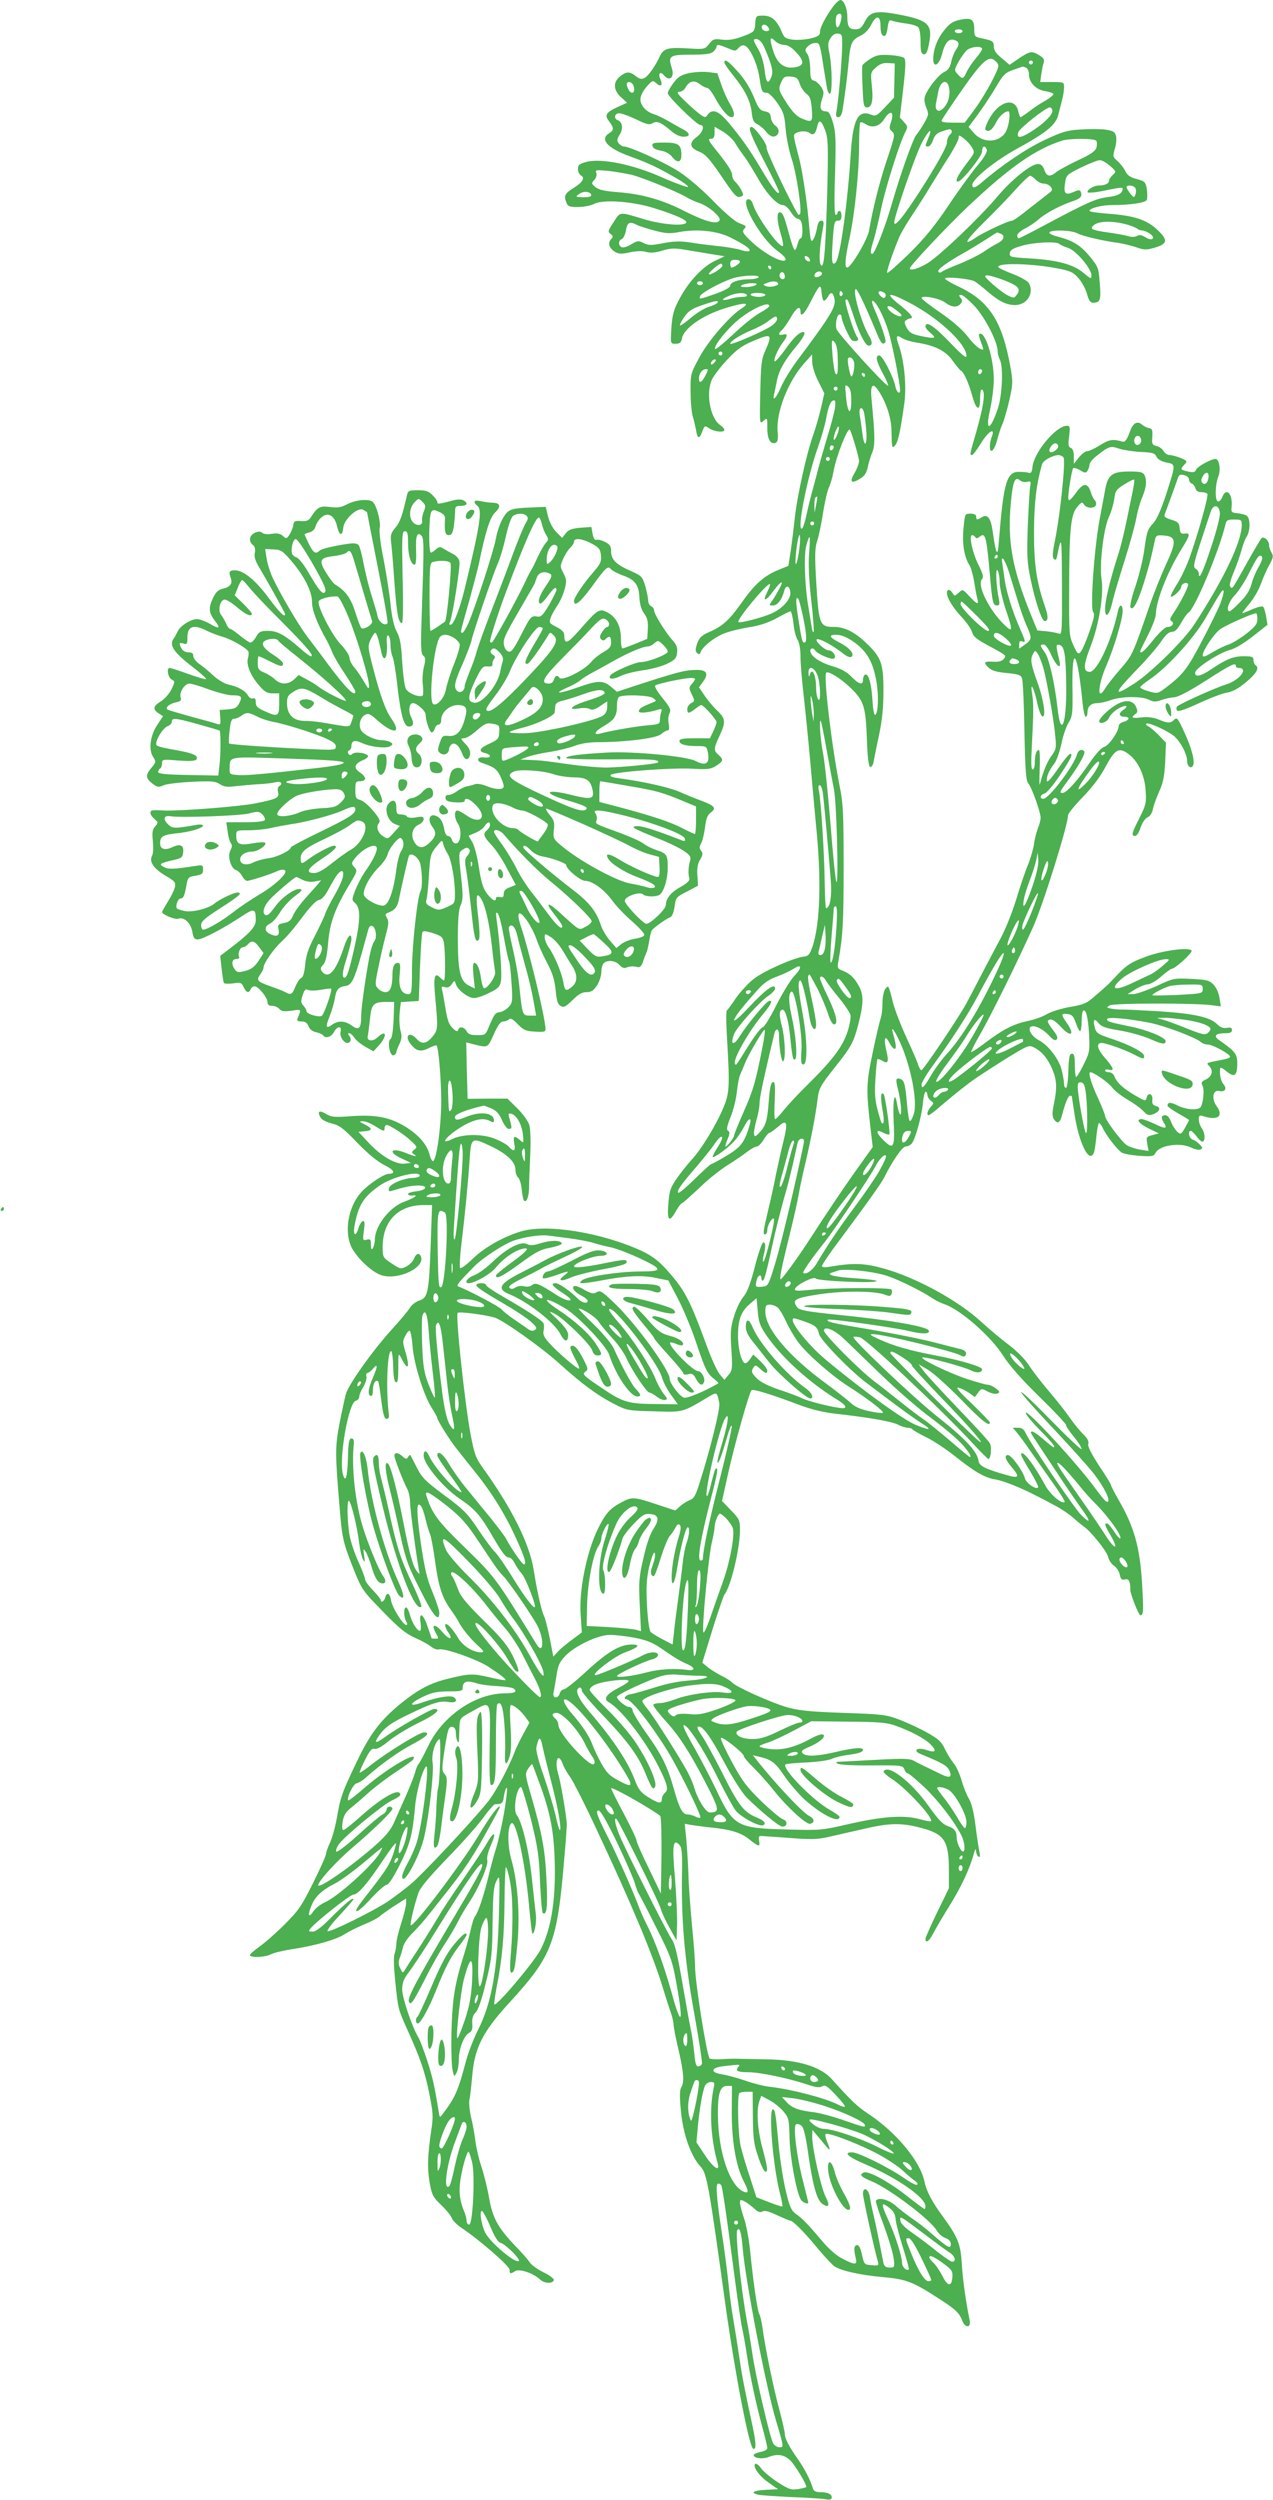 <?xml version="1.0" standalone="no"?>
<!DOCTYPE svg PUBLIC "-//W3C//DTD SVG 20010904//EN"
 "http://www.w3.org/TR/2001/REC-SVG-20010904/DTD/svg10.dtd">
<svg version="1.0" xmlns="http://www.w3.org/2000/svg"
 width="652pt" height="1280pt" viewBox="0 0 652 1280"
 preserveAspectRatio="xMidYMid meet">
<g transform="translate(0,1280) scale(0.1,-0.1)"
fill="#4caf50" stroke="none">
<path d="M4268 12768 c-40 -55 -68 -108 -68 -131 0 -18 -9 -24 -49 -34 -27 -6
-68 -9 -91 -6 -37 5 -44 10 -57 42 -24 57 -51 81 -94 81 -37 0 -38 -1 -41 -42
-3 -40 -4 -41 -63 -64 -43 -16 -73 -21 -106 -17 -41 5 -48 3 -67 -22 -22 -27
-24 -28 -105 -23 -103 7 -128 0 -146 -37 -23 -51 -60 -104 -80 -114 -14 -8
-25 -6 -44 9 -32 25 -48 25 -81 -1 -37 -29 -35 -71 5 -107 l31 -28 -51 -23
c-59 -28 -66 -41 -40 -74 24 -32 24 -44 -1 -59 -50 -31 -9 -77 105 -118 101
-37 139 -55 240 -113 38 -22 64 -42 58 -44 -6 -2 -67 20 -135 50 -148 66 -310
98 -385 78 -36 -10 -43 -16 -43 -36 0 -13 7 -28 15 -33 23 -12 10 -35 -35 -63
-46 -28 -53 -41 -40 -74 8 -22 15 -25 60 -25 28 0 65 7 83 16 45 24 196 13
305 -21 115 -36 174 -63 167 -75 -12 -19 -121 -10 -211 16 -136 41 -125 42
-161 -13 -29 -44 -31 -49 -16 -61 13 -9 14 -15 5 -24 -20 -20 -14 -46 14 -65
23 -14 34 -15 80 -5 33 7 65 8 84 2 21 -6 47 -4 83 7 43 13 64 13 117 4 36 -6
96 -16 133 -22 l68 -11 -48 -23 c-58 -27 -120 -90 -167 -167 -43 -73 -54 -106
-58 -190 -4 -68 -4 -68 23 -68 21 0 28 6 32 28 10 51 104 117 218 153 98 31
138 32 89 1 -61 -38 -169 -163 -216 -248 -47 -87 -48 -89 -47 -179 0 -50 5
-107 11 -126 6 -19 13 -51 17 -71 7 -46 17 -48 32 -7 12 31 13 31 37 15 27
-17 76 -22 76 -7 0 6 -10 17 -22 25 -51 36 -74 165 -41 234 10 20 45 66 79
102 50 53 76 71 138 97 88 37 93 32 55 -54 -19 -41 -22 -71 -25 -212 -4 -163
-3 -164 16 -146 20 18 20 17 20 -37 0 -57 16 -85 43 -75 10 4 13 19 10 54 -10
99 53 261 137 354 l39 44 1 -38 c0 -21 13 -64 31 -99 l31 -62 -17 -75 c-10
-42 -28 -105 -41 -141 -34 -96 -83 -318 -94 -429 -6 -53 -15 -128 -21 -167
l-11 -71 -56 -23 c-71 -30 -119 -73 -188 -172 -60 -84 -94 -115 -164 -145 -36
-16 -48 -28 -59 -57 -10 -30 -10 -40 -1 -49 10 -9 14 -8 18 3 10 30 73 79 124
98 29 11 87 25 128 31 51 8 95 23 138 46 34 19 66 35 71 35 4 0 11 -28 15 -62
3 -34 13 -72 21 -84 9 -15 15 -47 15 -86 0 -35 7 -119 15 -188 8 -69 24 -226
35 -350 11 -124 24 -268 29 -320 29 -281 22 -505 -17 -625 -15 -43 -21 -50
-46 -53 -51 -6 -198 -71 -253 -112 -29 -22 -70 -67 -93 -99 -22 -33 -43 -62
-47 -64 -5 -3 -4 -70 1 -149 14 -240 12 -275 -18 -347 -35 -86 -114 -216 -163
-268 -21 -23 -56 -67 -77 -97 -33 -48 -38 -64 -43 -132 -7 -86 5 -96 40 -33
11 19 23 35 27 37 8 3 26 18 122 108 31 28 83 69 117 90 34 21 78 51 98 67 20
15 42 27 50 27 7 0 23 16 34 35 12 19 25 35 30 35 4 0 24 14 44 31 46 41 52
25 27 -77 -11 -43 -27 -117 -37 -164 -9 -47 -25 -123 -37 -170 -29 -124 -32
-140 -19 -140 6 0 11 10 11 23 0 24 25 66 34 57 8 -8 -45 -220 -54 -220 -5 0
-4 15 1 32 12 45 11 70 -3 66 -6 -2 -25 -58 -42 -124 -22 -86 -39 -130 -58
-153 -15 -17 -37 -62 -48 -99 -18 -57 -20 -82 -14 -172 6 -98 5 -107 -15 -130
l-21 -25 -24 29 c-13 16 -43 81 -66 145 -90 244 -113 288 -212 397 -39 42 -72
66 -123 90 -205 94 -486 139 -617 99 -89 -26 -192 -85 -249 -142 -31 -30 -59
-50 -63 -45 -3 6 0 63 8 129 17 138 34 312 42 436 7 103 11 105 109 58 80 -38
125 -80 125 -119 0 -16 6 -35 14 -41 7 -6 16 -34 18 -61 3 -28 8 -54 12 -57
13 -13 26 22 26 72 0 28 3 102 6 165 3 68 1 129 -5 150 -6 20 -33 57 -61 85
l-51 50 -102 0 -102 -1 -4 144 -3 145 27 -7 c87 -22 81 -24 114 48 21 47 35
66 48 66 11 0 24 5 30 11 8 8 20 1 44 -24 30 -31 41 -36 89 -39 50 -3 55 -1
54 17 -5 69 -83 392 -125 519 -27 79 -12 93 31 31 18 -26 38 -66 46 -89 7 -22
30 -76 52 -118 32 -59 42 -93 48 -148 5 -55 11 -73 26 -81 16 -9 26 -3 60 30
30 30 48 41 72 41 24 0 36 8 54 35 12 19 22 50 22 68 0 18 5 38 12 45 19 19
62 14 81 -9 12 -14 24 -18 35 -13 18 7 37 8 61 2 9 -2 18 9 24 27 5 17 13 37
17 46 5 9 11 36 15 61 4 25 10 49 13 54 10 14 74 60 93 67 11 3 19 23 24 54 6
47 8 50 63 78 l57 30 -3 52 c-3 37 1 61 14 82 14 24 15 33 5 45 -10 12 -10 19
0 38 7 13 16 50 20 82 5 45 13 64 30 76 29 23 21 33 -48 60 -32 12 -83 32
-113 46 -52 23 -193 54 -308 69 -38 5 -51 10 -43 18 15 15 321 38 421 31 74
-4 89 -3 118 15 37 24 39 32 12 56 -26 23 -25 32 5 97 33 71 32 88 -11 129
-19 18 -49 53 -65 77 l-29 43 21 29 c30 40 19 60 -31 60 -61 0 -103 -11 -347
-91 l-63 -21 -31 26 c-40 34 -68 33 -174 -5 -95 -33 -125 -33 -49 1 27 11 56
28 65 36 9 8 32 23 50 33 19 10 68 37 109 60 82 47 162 81 187 81 9 0 25 7 35
17 17 15 20 15 43 -7 14 -13 25 -29 25 -36 0 -15 -100 -54 -138 -54 -29 0
-145 -51 -156 -68 -13 -21 14 -22 51 -4 21 11 73 24 116 30 43 6 99 21 125 34
40 20 47 28 50 57 3 24 -3 40 -21 60 -36 39 -97 137 -97 156 0 8 -7 18 -15 21
-8 4 -15 16 -15 28 0 12 -7 46 -15 75 -15 49 -19 53 -73 77 -76 33 -102 59
-102 100 0 27 -6 37 -31 49 -17 9 -37 14 -44 11 -9 -3 -15 7 -20 31 l-6 35
-56 -4 c-43 -4 -61 -10 -75 -28 l-19 -24 -30 30 c-18 18 -34 50 -42 79 l-12
50 -65 -3 c-116 -4 -127 -9 -154 -55 -14 -23 -30 -70 -36 -104 -11 -63 -103
-344 -141 -434 -12 -27 -26 -49 -31 -49 -12 0 -11 1 37 170 19 69 40 150 47
180 34 167 58 243 84 266 31 30 27 49 -12 50 -16 0 -44 4 -61 8 -36 8 -43 -3
-17 -25 25 -20 13 -97 -66 -424 -25 -101 -54 -178 -70 -183 -9 -3 -11 1 -5 14
14 36 54 289 48 311 -3 13 -17 29 -32 36 -14 7 -36 20 -48 27 -19 12 -24 12
-43 -5 -11 -10 -22 -16 -24 -14 -12 12 -9 189 3 208 8 12 14 12 40 0 25 -11
32 -20 30 -39 -3 -62 1 -80 20 -80 14 0 20 10 26 48 3 26 6 59 6 75 0 23 4 27
29 27 33 0 39 14 14 28 -10 6 -31 6 -53 0 -76 -20 -81 -20 -81 -9 0 7 -11 23
-25 36 -19 20 -34 25 -74 25 -47 0 -51 -2 -57 -27 -23 -102 -35 -137 -59 -165
-23 -27 -26 -39 -22 -73 3 -22 11 -114 17 -205 12 -162 20 -210 39 -210 5 0 7
97 3 235 -4 214 -3 235 12 235 13 0 16 -11 16 -62 0 -63 16 -112 35 -109 5 1
8 32 6 75 -3 75 7 98 30 70 10 -12 10 -72 2 -307 -9 -256 -9 -293 5 -304 12
-10 13 -19 3 -58 -6 -26 -9 -67 -5 -94 3 -27 2 -51 -2 -53 -18 -10 -74 13 -85
35 -7 12 -15 74 -19 138 -5 89 -11 124 -28 155 -14 26 -25 74 -32 144 -6 58
-23 161 -36 230 -15 72 -23 139 -19 157 6 35 -18 122 -38 135 -23 15 -87 8
-127 -13 -33 -17 -51 -20 -89 -15 -52 7 -65 0 -98 -51 -12 -19 -23 -23 -52
-21 -31 3 -36 0 -39 -21 -2 -14 -11 -35 -19 -48 -15 -22 -17 -23 -34 -7 -14
12 -29 15 -56 11 -21 -4 -42 -2 -50 5 -10 8 -20 8 -38 0 -28 -13 -33 -43 -10
-62 11 -9 14 -22 10 -41 -4 -19 2 -40 23 -75 55 -93 132 -232 132 -238 0 -21
-26 5 -85 84 -67 90 -128 140 -172 140 -28 0 -33 -8 -22 -37 12 -31 -1 -49
-42 -58 -22 -5 -34 -17 -50 -51 -22 -48 -19 -73 12 -113 30 -38 22 -44 -24
-16 -24 14 -55 25 -68 25 -32 0 -87 -35 -99 -63 -6 -12 -15 -30 -22 -39 -22
-31 3 -69 90 -136 46 -35 81 -67 78 -69 -3 -3 -44 9 -91 26 -47 17 -90 31 -96
31 -17 0 -9 -49 10 -59 18 -10 18 -11 -1 -51 -11 -22 -35 -49 -54 -61 -40 -24
-43 -41 -12 -61 l23 -15 -29 -44 c-37 -55 -46 -127 -22 -164 16 -25 16 -27 -9
-57 -31 -36 -29 -54 7 -81 24 -18 31 -19 55 -8 15 7 81 15 145 18 101 5 121 3
144 -12 22 -14 38 -16 83 -10 31 3 83 8 116 10 33 1 72 6 87 10 28 7 39 -7 17
-21 -6 -3 -8 -17 -5 -30 8 -29 -5 -35 -119 -58 -84 -16 -381 -39 -463 -36 -26
2 -53 2 -59 1 -20 -2 -15 -25 8 -44 20 -18 20 -19 4 -38 -14 -15 -17 -30 -12
-76 3 -31 2 -64 -4 -74 -16 -31 7 -65 66 -101 50 -29 56 -36 51 -59 -3 -15
-19 -48 -36 -75 -16 -26 -30 -51 -30 -54 0 -12 67 -40 83 -34 29 11 64 -21 72
-66 5 -32 11 -40 28 -40 25 0 136 59 226 119 64 42 71 40 71 -21 0 -33 -30
-66 -128 -141 l-54 -41 7 -65 c4 -36 9 -70 12 -74 3 -4 24 -5 47 -2 38 6 43 4
54 -19 13 -29 27 -33 36 -11 3 8 12 15 20 15 19 0 66 -57 66 -81 0 -13 7 -19
24 -19 13 0 29 -7 37 -16 10 -12 23 -14 62 -9 53 8 51 10 31 -40 -5 -11 1 -15
20 -15 19 0 29 -7 36 -24 5 -15 20 -27 39 -31 17 -4 33 -11 36 -16 11 -18 42
-9 55 16 17 33 43 34 34 1 -5 -22 16 -56 36 -56 16 0 22 21 10 35 -9 10 -9 15
-1 15 6 0 17 -10 26 -23 8 -13 34 -34 57 -47 l41 -23 29 32 c43 49 37 82 -8
40 -26 -25 -58 -19 -50 8 2 10 7 48 11 86 7 76 18 87 84 87 l40 0 -3 -91 c-3
-58 -8 -94 -16 -99 -18 -11 -3 -91 16 -83 8 3 14 10 14 15 0 6 7 25 16 43 12
26 13 41 5 69 -5 20 -7 61 -4 91 l6 54 46 3 46 3 6 171 c4 94 9 176 13 182 4
7 23 4 55 -6 44 -15 50 -21 55 -52 7 -45 8 -190 0 -190 -3 0 -12 7 -21 16 -28
28 -34 1 -23 -112 14 -151 13 -158 -16 -193 -30 -36 -54 -39 -79 -11 -39 43
-67 16 -29 -29 29 -35 51 -38 95 -15 17 8 33 14 35 11 10 -10 23 -164 24 -281
0 -124 -21 -290 -40 -310 -5 -5 -14 10 -20 33 -14 53 -57 102 -128 145 -77 46
-151 60 -273 51 -84 -6 -102 -5 -128 11 -35 21 -47 15 -31 -15 6 -13 28 -25
58 -33 40 -9 61 -25 132 -99 54 -56 104 -97 138 -114 50 -24 61 -45 23 -45
-23 0 -99 -50 -138 -91 -64 -68 -90 -189 -58 -273 21 -55 105 -138 158 -155
84 -28 225 38 203 95 -8 22 -25 17 -36 -11 -5 -13 -22 -31 -38 -39 -28 -15
-32 -14 -76 15 -45 30 -46 32 -46 85 0 132 80 214 209 214 l44 0 -7 -202 c-9
-245 -14 -273 -59 -287 -18 -6 -40 -23 -49 -39 -9 -15 -51 -65 -94 -112 -98
-108 -221 -282 -233 -329 -5 -20 -20 -87 -32 -149 -23 -121 -23 -154 1 -437
12 -151 18 -175 73 -314 40 -99 45 -107 147 -211 83 -86 118 -114 164 -135 33
-14 71 -35 84 -46 14 -11 32 -17 41 -14 27 8 195 -51 253 -89 63 -42 88 -61
88 -68 0 -3 -37 3 -82 14 -88 20 -102 20 -213 -7 -93 -23 -151 -54 -241 -126
-106 -87 -159 -156 -229 -304 -73 -153 -81 -175 -100 -284 -8 -46 -24 -103
-35 -126 -11 -23 -20 -49 -20 -57 0 -9 -30 -76 -67 -150 -59 -119 -75 -141
-148 -214 -45 -45 -103 -95 -129 -113 -25 -18 -46 -36 -46 -41 0 -15 78 -12
108 4 15 8 63 19 107 26 115 17 224 48 267 75 20 13 65 36 99 50 35 14 72 33
83 43 12 10 47 35 78 55 l58 37 0 -25 c0 -13 -11 -59 -25 -102 -14 -43 -25
-90 -25 -105 0 -15 -4 -37 -9 -51 -6 -15 -4 -69 4 -148 15 -139 13 -133 65
-249 63 -140 87 -209 109 -321 19 -95 21 -116 10 -185 -19 -133 -21 -191 -9
-266 12 -66 16 -76 60 -118 26 -25 50 -55 54 -67 4 -11 25 -33 47 -48 91 -60
249 -197 249 -216 0 -22 4 -23 29 -7 22 13 92 -10 128 -44 22 -20 64 -22 70
-2 2 6 -21 24 -52 39 -31 15 -63 38 -72 52 -9 14 -41 50 -71 81 -92 96 -119
145 -137 249 -9 51 -27 124 -40 162 -13 38 -26 96 -30 128 -4 32 -13 86 -22
121 -8 35 -12 76 -9 90 4 15 10 72 15 127 12 140 54 223 188 369 223 244 247
305 284 751 7 77 12 151 12 165 -1 37 -30 209 -42 250 -24 76 -2 125 23 54 6
-16 23 -45 37 -64 14 -19 76 -141 136 -270 177 -377 288 -642 337 -805 15 -49
34 -108 42 -130 8 -23 14 -50 14 -62 0 -12 11 -69 25 -127 27 -116 31 -167 14
-194 -8 -13 -9 -47 -1 -124 11 -116 51 -229 100 -281 32 -34 42 -88 126 -697
49 -354 123 -741 144 -748 16 -5 15 28 -3 113 -42 194 -56 268 -69 360 -8 55
-22 140 -30 189 -9 48 -20 136 -26 195 -6 58 -22 179 -36 269 -26 175 -29 232
-15 232 6 0 12 -4 15 -8 6 -10 28 -158 66 -452 17 -129 35 -253 40 -275 5 -22
17 -85 25 -140 17 -113 46 -248 81 -378 13 -48 24 -94 24 -101 0 -8 -16 -17
-35 -20 -19 -4 -35 -11 -35 -16 0 -16 44 -22 74 -11 50 20 86 13 118 -21 24
-26 78 -116 78 -131 0 -3 -19 -7 -41 -11 -37 -6 -48 -2 -106 35 -35 23 -73 55
-84 70 -11 16 -25 27 -30 24 -17 -11 20 -64 69 -97 l47 -33 -62 -3 c-63 -3
-83 -15 -40 -25 12 -3 87 -8 167 -12 80 -3 160 -8 178 -11 23 -4 32 -1 32 9 0
18 -21 27 -61 27 -19 0 -32 6 -35 18 -15 48 -42 100 -76 149 -47 67 -68 107
-68 130 0 10 -13 68 -29 128 -30 110 -74 325 -86 420 -4 28 -11 58 -16 67 -10
18 -31 162 -48 333 -6 55 -19 127 -31 159 -11 33 -20 68 -20 78 0 16 3 17 23
7 12 -6 34 -23 49 -36 19 -18 31 -23 43 -16 11 7 33 1 75 -19 33 -15 63 -28
68 -28 13 0 72 -59 141 -143 35 -42 74 -83 85 -91 36 -23 134 -45 250 -55 119
-11 151 -23 291 -114 79 -51 99 -70 114 -110 14 -37 45 -37 38 1 -20 93 -37
219 -41 294 -6 98 -20 134 -96 238 -56 76 -85 131 -95 180 -21 103 -143 251
-286 346 -58 38 -89 68 -187 177 -58 65 -169 100 -332 103 -69 1 -136 3 -150
3 -14 1 -51 0 -83 -2 -32 -2 -60 0 -63 4 -16 27 -74 392 -74 470 0 30 -7 126
-16 214 -8 88 -17 205 -18 260 -2 55 -7 135 -11 179 l-8 78 29 -5 c16 -3 56
-8 89 -12 115 -11 168 -27 212 -62 50 -40 57 -41 51 -8 -3 15 -1 25 6 25 6 0
72 -5 146 -10 111 -9 146 -8 200 4 36 8 117 27 180 41 135 32 198 33 298 6
119 -31 142 -67 142 -214 l0 -95 -60 -123 c-33 -68 -60 -130 -60 -136 0 -26
20 -12 41 30 12 23 50 88 85 144 59 96 101 185 122 263 7 24 10 28 11 13 1
-12 6 -25 13 -29 8 -5 9 2 4 27 -4 19 -13 79 -20 134 -8 66 -20 112 -33 135
-12 19 -29 62 -38 95 -10 33 -27 71 -39 85 -12 14 -32 46 -45 72 -18 40 -34
54 -89 85 -37 21 -101 51 -142 67 -71 27 -87 29 -290 36 -174 6 -229 12 -290
29 -80 23 -264 106 -281 127 -6 7 -29 22 -52 33 -23 12 -55 31 -71 44 l-29 24
52 169 c29 93 57 174 61 179 33 40 80 236 80 331 0 50 -3 57 -46 101 l-46 48
32 144 c32 144 107 410 119 423 7 8 98 -20 236 -72 71 -27 129 -41 200 -49
169 -19 282 -39 314 -55 16 -9 39 -16 50 -16 11 0 22 -4 25 -9 3 -4 34 -22 68
-39 35 -16 101 -60 147 -96 105 -84 155 -112 210 -121 42 -7 134 -44 216 -87
22 -11 64 -33 93 -49 29 -15 70 -43 91 -62 21 -19 45 -38 52 -43 33 -21 118
-126 124 -154 4 -17 17 -38 30 -46 13 -9 27 -29 30 -46 5 -23 11 -29 26 -25
14 4 21 -1 25 -17 3 -12 4 -26 3 -32 -4 -14 42 -134 52 -134 16 0 17 19 8 169
-11 179 -41 284 -115 413 -24 42 -44 80 -44 85 0 4 -27 49 -61 99 -41 63 -59
99 -55 111 4 13 -4 28 -25 49 -17 16 -48 54 -69 84 -21 31 -69 91 -106 135
-38 44 -84 104 -103 133 -20 32 -62 74 -105 107 -39 29 -103 83 -141 118 -119
109 -331 225 -498 272 -101 28 -155 30 -279 9 -24 -4 -38 -3 -38 4 0 5 26 45
58 89 169 227 244 331 260 363 44 88 94 160 111 160 10 0 24 7 31 15 18 22 51
140 57 208 3 31 9 57 14 57 5 0 9 -7 9 -16 0 -9 8 -23 17 -29 17 -13 17 -14 0
-32 -17 -20 -23 -43 -10 -43 3 0 32 21 62 48 92 78 153 125 202 157 26 17 66
43 90 58 24 16 70 44 102 63 54 31 61 33 85 20 39 -21 68 -55 91 -109 24 -56
26 -97 9 -179 -9 -41 -9 -64 -2 -75 19 -31 33 -25 44 19 16 61 31 98 41 98 5
0 9 -2 9 -5 0 -3 7 -47 15 -99 18 -113 57 -209 83 -204 14 3 19 20 26 86 4 45
11 82 15 82 4 0 13 -11 19 -25 17 -38 74 -111 97 -126 11 -7 52 -14 91 -17 65
-4 73 -3 83 16 21 39 128 54 182 26 17 -8 38 -13 46 -10 14 6 14 9 -2 26 -10
11 -26 22 -36 25 -19 6 -27 45 -10 45 5 0 19 -14 31 -30 12 -17 26 -28 31 -25
14 9 10 47 -6 69 -8 11 -15 31 -15 44 0 21 3 23 23 17 74 -24 106 0 68 52 -27
38 -19 85 14 77 29 -7 41 12 22 34 -14 16 -21 47 -18 80 1 9 11 5 31 -12 42
-34 56 -26 57 34 1 53 -9 66 -92 124 -32 22 -20 36 33 36 23 0 32 5 32 16 0
12 -7 15 -26 11 -18 -3 -32 2 -49 18 -36 37 -117 55 -295 67 -91 5 -178 10
-195 9 -16 0 -41 2 -55 5 -24 5 -24 6 -5 17 21 11 440 12 524 0 l44 -6 -7 44
c-4 26 -17 54 -31 68 -21 22 -35 25 -114 29 -87 4 -91 4 -178 -37 -50 -22
-103 -41 -119 -41 l-29 0 40 25 c22 13 51 25 63 25 13 0 44 18 69 40 25 22 50
40 55 40 17 0 108 83 101 93 -12 19 -155 0 -241 -34 -68 -25 -92 -41 -135 -86
-29 -30 -56 -59 -62 -63 -5 -5 -31 -28 -57 -50 -42 -37 -57 -44 -130 -56 -45
-8 -98 -25 -117 -37 -20 -12 -62 -27 -94 -34 -74 -15 -129 -43 -218 -110 -39
-30 -73 -52 -75 -50 -2 2 19 44 47 93 54 93 194 377 271 549 52 117 178 520
178 570 0 9 34 51 76 94 50 52 91 106 118 158 48 89 68 99 119 60 47 -36 81
-109 85 -188 4 -59 1 -72 -32 -137 -40 -79 -43 -92 -22 -92 8 0 21 19 28 43 8
24 23 46 35 52 13 5 24 22 28 42 3 18 18 58 32 90 21 46 27 78 31 154 l4 96
-38 40 c-22 22 -46 42 -54 45 -8 3 -12 9 -8 13 9 9 117 -40 146 -68 31 -29 62
-90 62 -121 0 -28 18 -45 30 -27 12 20 -6 91 -45 174 -32 70 -37 76 -51 62
-19 -19 -32 -19 -80 1 -26 11 -54 14 -86 11 -50 -6 -58 -2 -33 17 13 9 13 15
3 38 -17 37 -62 37 -113 2 -38 -25 -74 -63 -75 -76 -1 -20 41 -6 50 16 4 13
25 34 45 46 39 24 63 19 27 -6 -25 -17 -21 -34 9 -34 28 0 24 -18 -6 -26 -14
-3 -25 -13 -25 -21 0 -28 -51 -101 -74 -107 -15 -4 -43 -35 -76 -83 -60 -89
-118 -153 -137 -153 -19 0 -17 4 33 72 53 73 86 133 77 142 -13 13 -31 5 -37
-17 -14 -56 -144 -227 -172 -227 -21 0 -17 21 6 27 11 3 44 42 75 88 61 92 72
115 56 115 -6 0 -34 -35 -63 -77 -32 -47 -54 -72 -56 -62 -4 20 12 57 38 89
11 14 27 59 36 100 8 41 25 90 37 110 20 32 22 46 20 183 -3 228 26 181 52
-85 4 -38 11 -68 16 -68 5 0 9 10 9 23 0 30 18 47 51 47 14 0 46 7 70 16 55
19 158 20 194 1 23 -11 33 -12 64 -1 20 7 49 13 65 14 18 0 76 30 162 85 131
84 154 95 154 75 0 -5 6 -10 14 -10 53 0 6 -62 -63 -84 -51 -15 -239 -100
-252 -113 -4 -4 -5 -14 -1 -20 5 -9 37 2 112 36 58 27 123 52 146 55 28 5 59
22 97 54 54 45 69 73 47 87 -5 3 -10 15 -10 26 0 16 -7 19 -50 19 -53 0 -90
-15 -170 -69 -51 -35 -83 -40 -78 -13 4 23 123 100 177 114 27 7 72 34 118 70
l75 59 -7 42 c-4 23 -11 46 -15 50 -4 5 -29 -1 -55 -12 -26 -12 -50 -21 -52
-21 -3 0 14 22 36 49 23 27 50 74 60 104 11 30 30 73 43 96 19 34 21 44 11 61
-7 11 -13 28 -13 39 0 23 -27 48 -39 35 -5 -5 -39 -63 -76 -129 -76 -136 -72
-132 -84 -119 -6 5 1 34 18 74 15 36 33 87 40 114 7 27 19 58 27 70 17 25 19
90 1 104 -6 6 -28 12 -47 14 -32 3 -35 5 -32 32 7 68 -28 104 -48 50 -6 -14
-16 -24 -23 -21 -15 5 -13 88 3 127 14 33 5 90 -14 90 -23 0 -94 -39 -100 -55
-5 -13 -13 -15 -38 -10 -43 10 -44 11 -23 35 18 19 17 20 -18 35 -20 8 -45 15
-56 15 -11 0 -25 9 -31 20 -6 11 -22 23 -36 26 -23 6 -25 11 -22 48 2 34 0 41
-17 44 -11 2 -27 10 -36 18 -22 20 -45 9 -59 -29 -18 -50 -27 -62 -42 -58 -47
14 -67 11 -113 -18 -27 -17 -57 -31 -66 -31 -10 0 -29 -15 -43 -32 l-26 -33 0
38 c0 25 -5 40 -16 44 -12 4 -14 16 -8 59 6 49 4 54 -12 54 -56 -1 -169 -137
-176 -212 -2 -24 -7 -32 -18 -29 -8 3 -30 5 -49 5 -65 2 -81 -53 -105 -357 -6
-84 -14 -71 -32 55 -9 64 -26 87 -53 71 -27 -17 -31 -16 -31 2 0 10 -10 15
-29 15 -29 0 -29 0 -36 -75 -8 -78 4 -148 30 -188 8 -12 18 -49 24 -82 5 -33
12 -72 16 -87 10 -37 1 -35 -40 9 -34 37 -34 37 -55 18 -20 -18 -22 -18 -31
-2 -12 21 -29 22 -29 2 0 -27 30 -76 77 -126 24 -26 48 -60 52 -76 6 -22 24
-37 86 -70 94 -51 91 -49 75 -68 -8 -10 -27 -15 -51 -13 -49 3 -54 -3 -26 -30
17 -16 41 -23 94 -28 61 -6 72 -10 78 -28 4 -11 10 -133 12 -271 4 -201 8
-253 20 -266 17 -20 62 -145 63 -175 0 -12 -6 -37 -14 -55 -7 -19 -17 -55 -20
-81 -4 -26 -18 -75 -32 -109 -14 -33 -41 -113 -60 -177 -20 -65 -56 -155 -82
-202 -25 -47 -68 -128 -95 -180 -27 -52 -61 -117 -76 -145 -36 -68 -222 -345
-232 -345 -4 0 -13 16 -19 36 -7 20 -34 82 -61 140 -26 57 -55 132 -64 166
-24 96 -24 96 -41 74 -8 -11 -14 -43 -14 -72 0 -29 -4 -64 -9 -77 -5 -14 -24
-93 -41 -176 -34 -161 -34 -190 -11 -390 l11 -94 -88 -123 c-77 -109 -129
-187 -249 -371 -52 -80 -128 -183 -134 -183 -8 0 2 52 46 230 20 80 40 170 45
200 5 30 20 102 34 160 29 123 52 243 62 320 8 69 12 76 94 180 80 100 93 126
115 211 28 106 29 151 7 195 -24 46 -47 69 -86 84 -26 10 -28 13 -22 48 23
128 27 199 27 480 0 274 -2 327 -20 415 -42 212 -84 567 -69 583 10 9 67 -25
115 -69 77 -71 87 -101 93 -266 3 -97 9 -146 17 -148 6 -2 14 9 17 24 3 15 15
78 28 138 17 80 23 143 23 230 0 141 -12 171 -93 247 -56 53 -108 78 -159 78
-76 0 -79 10 -93 240 -7 124 -6 163 4 195 8 22 22 87 31 145 9 58 23 119 31
135 8 17 19 55 24 85 15 79 72 223 83 210 8 -11 47 -142 47 -161 0 -11 -10
-38 -22 -59 -28 -47 -20 -59 24 -33 25 14 35 29 42 58 4 22 15 57 23 77 16 37
15 86 -3 274 -7 71 5 88 33 47 40 -58 67 -137 69 -203 2 -100 2 -97 19 -80 14
15 27 71 47 216 12 87 0 215 -29 298 -16 46 -12 54 19 34 13 -8 45 -18 73 -22
94 -15 149 -42 185 -94 19 -26 38 -49 42 -50 14 -6 40 -64 57 -126 21 -78 41
-86 41 -16 0 31 4 49 10 45 20 -12 7 -93 -41 -256 -22 -74 -22 -79 -10 -79 4
0 25 27 45 60 38 62 75 84 56 34 -6 -14 -10 -37 -10 -50 0 -42 23 -22 37 32 7
27 19 65 28 84 8 19 24 74 35 122 18 82 19 93 5 170 -42 234 -108 336 -264
410 -39 18 -71 37 -71 42 0 11 126 -1 151 -14 10 -6 39 -28 64 -50 59 -51 96
-70 140 -72 63 -2 104 59 75 112 -5 10 -41 31 -80 46 -39 15 -73 31 -76 35
-15 25 174 21 311 -7 60 -12 74 -19 101 -51 17 -20 36 -56 42 -80 8 -30 17
-43 29 -43 39 0 43 13 36 99 -6 81 -8 85 -53 140 -48 57 -86 80 -168 101 -23
6 -40 15 -37 20 9 15 113 12 144 -5 29 -15 133 -39 211 -49 25 -4 65 -14 90
-22 40 -14 50 -15 95 -2 66 20 69 39 11 93 -55 51 -118 71 -253 81 -51 4 -93
10 -93 14 0 14 62 30 115 30 95 0 174 12 179 27 3 8 3 32 0 54 -6 37 -10 41
-51 52 -34 9 -49 19 -60 42 -8 16 -26 39 -40 51 -23 20 -24 23 -13 62 7 22 10
52 6 65 -5 22 -14 27 -52 33 -26 4 -83 4 -128 1 -71 -4 -94 -11 -186 -54 -94
-44 -222 -131 -318 -214 -36 -32 -52 -36 -52 -16 0 30 118 125 230 186 149 82
196 120 210 171 5 22 15 57 20 79 6 21 10 50 10 65 0 25 -2 26 -61 26 l-61 0
5 38 c3 20 8 47 12 59 6 18 1 26 -25 42 -36 21 -45 20 -107 -22 l-42 -29 -40
34 c-29 23 -41 41 -41 60 0 27 -5 30 -67 43 -30 6 -33 10 -33 45 0 51 -14 61
-72 49 -37 -8 -54 -19 -81 -53 -36 -43 -57 -99 -57 -149 0 -48 31 -30 45 26
15 59 35 82 64 72 25 -8 27 -23 6 -52 -8 -12 -19 -39 -23 -60 -6 -27 -15 -42
-35 -51 -29 -14 -82 -80 -98 -121 -7 -17 -5 -35 5 -61 14 -35 13 -39 -11 -81
-14 -24 -32 -51 -40 -60 -17 -20 -82 -204 -124 -349 -34 -120 -89 -260 -101
-260 -12 0 -10 18 8 75 8 28 26 102 39 165 23 107 95 335 124 388 11 21 10 27
-9 47 l-21 23 17 146 c13 111 14 150 5 159 -6 6 -39 13 -74 15 -53 3 -68 0
-99 -19 -20 -13 -39 -28 -41 -34 -2 -5 -2 -56 1 -112 4 -92 6 -103 23 -103 25
0 33 36 24 115 -6 62 -6 66 22 90 20 18 37 24 62 22 l34 -2 -2 -88 -2 -87 -46
-49 c-43 -45 -47 -48 -74 -37 -64 24 -90 -26 -101 -194 -16 -257 -55 -541 -78
-564 -19 -19 -22 4 -15 109 6 94 9 105 26 105 14 0 19 7 19 25 0 14 -4 25 -10
25 -5 0 -10 -4 -10 -10 0 -5 -4 -10 -10 -10 -6 0 -8 72 -3 208 5 177 4 215
-11 265 -13 44 -21 57 -36 57 -28 0 -34 18 -20 61 11 33 11 41 -5 65 -9 14
-26 29 -36 31 -16 4 -19 15 -19 62 -1 33 -7 64 -15 75 -13 17 -13 22 2 38 9
10 26 18 38 18 24 0 24 1 45 -135 6 -33 12 -75 15 -92 3 -18 10 -33 15 -33 14
0 12 134 -1 203 -10 49 -9 60 5 82 12 18 24 25 39 23 21 -3 22 -7 20 -83 -3
-86 -20 -272 -29 -317 -4 -21 -2 -28 10 -28 9 0 17 12 21 33 12 76 24 167 31
242 9 104 16 120 59 141 23 10 43 31 56 55 27 54 49 52 49 -5 0 -29 5 -46 14
-49 11 -5 17 5 22 39 5 37 9 44 23 38 9 -4 40 -10 69 -14 28 -3 58 -12 65 -19
7 -7 12 -38 12 -74 0 -49 3 -62 16 -65 12 -2 19 10 27 53 20 98 -2 121 -146
149 -122 24 -156 18 -182 -34 -17 -33 -26 -40 -49 -40 -32 0 -41 14 -41 65 0
41 -18 85 -35 85 -7 0 -24 -15 -37 -32z m42 -50 c0 -25 -12 -58 -21 -58 -10 0
-12 53 -2 63 10 11 23 8 23 -5z m-370 -69 c0 -12 -27 -11 -35 1 -11 17 5 32
21 19 8 -6 14 -15 14 -20z m990 -9 c0 -5 -9 -10 -20 -10 -11 0 -20 5 -20 10 0
6 9 10 20 10 11 0 20 -4 20 -10z m-914 -70 c18 0 38 -12 60 -36 45 -47 44 -70
-2 -78 -56 -11 -93 17 -114 84 -20 64 -17 77 10 50 11 -11 32 -20 46 -20z
m-112 8 c8 -13 24 -50 36 -83 17 -48 19 -66 11 -88 -17 -43 -28 -32 -35 36 -5
37 -17 79 -32 104 -28 49 -29 53 -9 53 8 0 21 -10 29 -22z m-181 -23 c45 -18
42 -19 62 2 13 12 22 14 34 7 26 -16 62 -97 71 -164 10 -68 13 -75 38 -75 9 0
33 -23 53 -52 32 -46 37 -62 43 -135 4 -45 18 -114 31 -152 25 -74 54 -270 42
-282 -4 -4 -8 -5 -9 -3 -46 76 -166 331 -162 343 6 15 -60 106 -77 106 -20 0
-5 -41 66 -177 41 -79 75 -149 75 -155 0 -23 -34 19 -85 106 -63 106 -101 161
-170 244 -53 64 -86 78 -110 45 -12 -16 -14 -16 -36 -1 -13 9 -48 39 -77 67
-43 41 -49 51 -33 51 11 0 25 9 31 20 19 35 45 42 73 20 14 -11 31 -20 39 -20
7 0 24 -21 38 -47 32 -60 68 -103 86 -103 20 0 17 27 -8 69 -12 19 -32 63 -43
96 l-21 60 -49 6 c-27 3 -71 0 -98 -6 -39 -9 -55 -19 -78 -50 -16 -21 -29 -45
-29 -52 0 -17 149 -163 167 -163 24 0 13 -38 -17 -60 -42 -30 -39 -57 10 -76
32 -13 52 -34 110 -119 76 -112 83 -120 106 -111 13 5 13 9 0 34 -8 16 -22 34
-30 41 -9 8 -16 22 -16 33 0 20 -22 54 -82 129 -42 52 -45 59 -23 59 10 0 15
10 15 31 l0 30 43 -25 c23 -14 51 -40 62 -58 11 -19 32 -49 46 -68 15 -19 45
-69 69 -110 46 -82 100 -140 130 -140 10 0 28 -15 40 -35 12 -19 28 -35 35
-35 7 0 16 -7 19 -16 9 -24 7 -84 -3 -84 -5 0 -12 -13 -16 -30 -4 -16 -10 -30
-14 -30 -5 0 -18 37 -30 83 -25 92 -32 108 -46 110 -18 3 -16 -47 4 -111 10
-34 15 -62 9 -62 -25 0 -135 156 -153 218 -3 12 -13 22 -21 22 -51 0 59 -199
146 -263 36 -27 49 -42 42 -49 -16 -16 -108 34 -170 92 -45 42 -52 53 -42 66
15 17 15 16 -29 34 -18 7 -76 57 -128 111 -52 54 -129 120 -172 148 -71 47
-255 131 -286 131 -7 0 -18 7 -26 16 -10 13 -10 20 5 45 19 31 14 64 -9 73
-23 8 -18 36 6 36 12 0 51 -14 87 -31 53 -26 69 -30 84 -20 22 14 45 4 96 -40
21 -18 44 -29 63 -29 38 0 35 19 -7 40 -16 9 -49 27 -74 42 -25 14 -56 29 -70
33 -39 11 -70 45 -70 76 0 17 12 42 31 64 30 34 33 35 50 19 25 -22 35 -11 21
21 -13 28 0 42 18 20 30 -36 57 -10 40 39 -19 60 -10 66 100 66 76 0 102 4
114 16 9 8 16 20 16 25 0 13 12 11 53 -6z m1307 -6 c0 -6 -14 -27 -31 -46 -17
-20 -38 -51 -47 -69 -18 -40 -23 -41 -47 -14 -18 20 -18 22 4 63 13 23 32 50
43 60 22 19 78 23 78 6z m74 -67 c15 -18 14 -23 -24 -98 -22 -43 -62 -109 -89
-145 l-50 -67 -61 0 c-44 0 -60 3 -57 12 3 7 42 66 87 131 127 183 156 208
194 167z m186 -2 c0 -5 -4 -10 -10 -10 -5 0 -10 5 -10 10 0 6 5 10 10 10 6 0
10 -4 10 -10z m-36 -26 c9 -4 16 -18 16 -34 0 -42 35 -79 81 -86 22 -4 42 -10
44 -15 3 -4 -16 -20 -42 -35 -27 -15 -64 -40 -84 -56 -20 -15 -39 -28 -42 -28
-3 0 -8 14 -12 31 -16 73 -98 52 -148 -39 -15 -27 -24 -52 -20 -56 15 -15 34
-3 53 34 17 34 45 60 64 60 14 0 4 -78 -14 -107 -34 -56 -118 -57 -164 -2
l-25 29 49 66 c27 37 68 99 91 138 37 63 47 74 88 88 25 9 47 16 48 17 1 1 8
-2 17 -5z m-1158 -83 c6 -18 21 -41 34 -51 19 -14 24 -30 28 -79 5 -67 2 -70
-53 -47 -24 10 -47 34 -75 77 -44 69 -45 73 -27 112 10 23 17 27 47 25 30 -3
37 -8 46 -37z m-851 -11 c10 -30 -5 -47 -22 -25 -7 11 -13 25 -13 32 0 21 28
15 35 -7z m1617 -17 c5 -39 -9 -80 -36 -102 -22 -19 -39 -3 -32 30 3 16 9 44
12 62 12 58 50 65 56 10z m528 -111 c0 -23 -50 -70 -115 -110 -50 -31 -71 -30
-59 2 8 21 141 126 160 126 8 0 14 -8 14 -18z m-828 -62 c-8 -22 -7 -31 4 -41
20 -16 19 -21 -26 -155 -37 -112 -70 -244 -89 -355 -8 -46 -92 -189 -112 -189
-14 0 -11 46 12 150 27 126 49 339 49 476 0 61 3 113 6 117 4 3 17 -1 30 -10
31 -20 69 -10 91 25 34 53 56 43 35 -18z m-336 -36 c15 -41 17 -72 11 -312 -8
-282 -15 -382 -28 -382 -17 0 -14 88 6 193 6 30 4 37 -9 37 -11 0 -18 -13 -22
-40 -4 -22 -12 -47 -19 -57 -11 -15 -14 -5 -20 62 -10 122 -34 283 -51 350
-31 119 -32 125 -20 132 20 13 57 14 71 3 19 -16 32 -6 40 30 9 42 20 37 41
-16z m648 -3 c3 -5 -1 -14 -9 -21 -8 -7 -15 -25 -15 -40 0 -18 -38 -88 -105
-196 -104 -166 -165 -245 -165 -213 0 31 111 352 142 409 35 66 57 81 33 24
-18 -44 -18 -44 -1 -44 8 0 19 15 25 33 8 24 20 36 44 44 44 14 45 14 51 4z
m103 -84 c17 -30 18 -25 -32 -92 -41 -54 -55 -85 -39 -85 20 0 124 130 124
155 0 28 15 33 24 9 4 -11 -12 -39 -49 -83 -30 -36 -98 -129 -149 -206 -70
-104 -122 -167 -200 -244 -59 -57 -109 -102 -112 -98 -5 5 27 100 61 181 9 22
38 71 64 110 26 39 71 109 99 156 29 47 72 117 97 155 24 39 44 78 45 88 0 17
2 17 28 -3 15 -12 32 -31 39 -43z m638 32 c4 -5 4 -21 1 -34 -5 -18 -27 -34
-91 -64 -47 -22 -97 -49 -112 -60 -35 -29 -52 -26 -64 9 -8 22 -17 30 -34 30
-35 0 -136 -82 -208 -168 -94 -111 -300 -307 -360 -342 -48 -27 -87 -38 -87
-24 0 13 184 208 294 313 217 205 348 297 486 341 37 12 168 12 175 -1z m70
-128 c33 -29 33 -30 14 -47 -10 -9 -19 -23 -19 -29 0 -15 -22 -25 -54 -25 -25
0 -64 -25 -54 -35 3 -3 32 -1 65 5 102 21 113 22 113 14 -1 -24 -23 -37 -76
-43 -61 -8 -99 -24 -324 -144 -69 -37 -128 -67 -132 -67 -5 0 -8 7 -8 15 0 8
18 24 40 35 22 11 54 33 72 49 36 31 112 71 170 90 42 14 52 25 44 47 -5 13
-10 13 -40 0 -41 -17 -50 -7 -40 53 5 34 11 39 82 74 42 20 84 37 95 37 11 0
34 -13 52 -29z m-2450 -46 c59 -15 232 -86 278 -113 18 -11 48 -25 68 -31 48
-16 115 -73 104 -90 -13 -22 -73 -5 -177 47 -114 59 -221 89 -343 98 -67 5
-97 12 -114 25 -22 18 -23 21 -7 38 10 11 14 25 10 36 -6 15 -1 16 62 10 37
-4 91 -14 119 -20z m2070 -25 c10 -11 28 -20 40 -20 13 0 29 -7 36 -16 12 -15
10 -20 -15 -38 -15 -12 -60 -47 -100 -78 -39 -32 -76 -58 -83 -58 -19 0 -146
-60 -186 -87 -72 -49 -50 -12 49 85 54 53 126 128 159 165 33 37 65 67 71 67
6 0 19 -9 29 -20z m511 -45 c4 -8 3 -23 -1 -32 -6 -16 -8 -16 -26 6 -10 13
-19 27 -19 32 0 15 40 10 46 -6z m-2788 -32 c2 -9 -9 -13 -40 -13 -40 1 -42 2
-23 16 23 17 56 15 63 -3z m2752 -155 c19 -6 39 -14 45 -19 5 -5 16 -9 25 -9
8 0 26 -7 39 -16 33 -23 12 -41 -22 -19 -19 12 -31 14 -43 7 -10 -6 -29 -6
-43 -2 -14 5 -63 14 -108 20 -83 12 -94 18 -70 38 27 22 103 22 177 0z m-2517
0 c12 -6 53 -19 91 -29 56 -15 79 -16 125 -7 94 17 197 6 266 -30 73 -37 102
-58 93 -67 -4 -4 -23 -2 -43 5 -19 6 -73 16 -118 20 -45 5 -110 13 -145 19
-48 7 -82 6 -135 -4 -62 -12 -76 -12 -101 1 -26 13 -32 12 -63 -7 -18 -12 -40
-18 -48 -15 -19 7 -19 35 0 42 8 4 18 24 21 45 7 41 19 47 57 27z m1861 -44
c25 -10 19 -32 -13 -49 -17 -8 -50 -28 -74 -45 -24 -16 -80 -44 -123 -61 -43
-17 -84 -35 -91 -41 -7 -5 -14 -5 -17 1 -7 11 46 49 139 101 33 19 82 49 110
67 27 18 51 33 52 33 1 0 8 -3 17 -6z m302 -53 c5 -5 25 -14 44 -20 41 -13
120 -106 120 -141 0 -20 -3 -19 -41 13 -50 43 -135 66 -277 74 -97 6 -103 7
-100 27 2 16 16 25 63 38 65 18 175 23 191 9z m-1278 -80 c3 -8 -1 -12 -9 -9
-7 2 -15 10 -17 17 -3 8 1 12 9 9 7 -2 15 -10 17 -17z m-358 -11 c0 -9 -31
-30 -44 -30 -3 0 -6 9 -6 20 0 15 7 20 25 20 14 0 25 -4 25 -10z m-90 -20 c0
-12 -62 -52 -69 -44 -6 5 49 53 62 54 4 0 7 -5 7 -10z m250 -10 c0 -5 -2 -10
-4 -10 -3 0 -8 5 -11 10 -3 6 -1 10 4 10 6 0 11 -4 11 -10z m70 -46 c0 -16
-16 -19 -25 -4 -8 13 4 32 16 25 5 -4 9 -13 9 -21z m190 16 c0 -12 -28 -25
-36 -17 -9 9 6 27 22 27 8 0 14 -5 14 -10z m-325 -20 c-3 -5 -26 -10 -50 -10
-53 0 -95 -15 -95 -33 0 -9 -30 -25 -74 -41 -86 -30 -87 -30 -80 -12 6 17 108
72 167 91 51 16 141 19 132 5z m1261 -16 c72 -29 83 -43 62 -73 -13 -18 -16
-18 -44 -5 -17 8 -53 35 -80 59 -42 38 -46 44 -27 45 13 0 52 -12 89 -26z
m-1546 -14 c0 -5 -7 -10 -15 -10 -8 0 -15 5 -15 10 0 6 7 10 15 10 8 0 15 -4
15 -10z m385 0 c8 -12 -40 -24 -62 -15 -17 7 -16 8 2 15 28 12 53 12 60 0z
m-115 -10 c-8 -5 -31 -10 -50 -10 -26 0 -31 3 -20 10 8 5 31 10 50 10 26 0 31
-3 20 -10z m350 -80 c5 0 14 9 20 20 15 29 27 25 34 -11 8 -40 -17 -82 -194
-319 -30 -41 -67 -101 -80 -132 -25 -58 -45 -78 -35 -35 3 12 10 45 15 72 12
53 39 101 102 176 35 43 47 69 32 69 -19 0 -49 -28 -89 -85 -26 -36 -51 -65
-56 -65 -12 0 15 64 41 97 25 33 26 47 0 40 -24 -6 -26 5 -5 23 8 7 29 37 46
66 28 50 49 62 49 28 0 -31 21 -11 51 49 47 92 53 98 57 49 2 -23 7 -42 12
-42z m206 -17 c20 -43 47 -106 61 -140 24 -61 35 -73 48 -54 5 9 -23 92 -59
174 -9 20 -12 37 -7 37 16 0 58 -80 81 -155 19 -61 60 -268 60 -302 0 -26 -18
-12 -24 18 -10 50 -66 159 -82 159 -22 0 -17 -27 17 -91 18 -33 30 -61 28 -64
-8 -8 -259 268 -265 291 -7 29 3 74 16 74 6 0 10 -4 10 -10 0 -25 43 -119 56
-124 22 -8 37 3 25 18 -17 20 -69 186 -60 191 10 7 12 3 43 -90 27 -84 59
-145 75 -145 20 0 21 20 1 52 -40 69 -87 238 -66 238 4 0 23 -35 42 -77z
m-111 58 c3 -5 1 -12 -5 -16 -5 -3 -10 1 -10 9 0 18 6 21 15 7z m214 0 c7 -5
10 -14 6 -20 -5 -9 -10 -9 -21 0 -26 22 -14 38 15 20z m-704 -11 c4 -6 -6 -10
-22 -10 -15 0 -44 -4 -62 -10 -46 -13 -52 -4 -10 14 40 18 85 20 94 6z m95 0
c0 -5 -15 -10 -34 -10 -19 0 -38 5 -41 10 -4 6 10 10 34 10 23 0 41 -4 41 -10z
m738 -40 c152 -80 292 -211 292 -273 0 -14 -25 7 -87 72 -80 83 -123 111 -123
79 0 -7 12 -22 28 -35 32 -26 20 -29 -58 -12 -41 9 -53 17 -66 41 -13 25 -14
32 -2 39 7 5 16 9 21 9 19 0 2 23 -45 61 -91 71 -75 79 40 19z m335 -19 c54
-59 117 -183 117 -231 0 -12 5 -30 11 -42 19 -35 12 -186 -11 -252 -39 -115
-65 -117 -39 -3 10 45 19 115 19 155 0 112 -48 258 -76 230 -2 -3 3 -21 11
-41 8 -21 13 -37 9 -37 -17 0 -46 25 -80 70 -24 31 -76 77 -136 118 -54 37
-98 71 -98 76 0 16 92 -1 121 -23 33 -25 62 -27 79 -6 10 12 10 18 0 30 -10
12 -10 15 3 15 8 0 40 -27 70 -59z m-1318 19 c-3 -5 -24 -15 -45 -21 -22 -7
-63 -32 -91 -56 -28 -24 -54 -42 -56 -39 -3 2 7 22 21 42 20 30 39 43 88 60
71 25 92 28 83 14z m265 -17 c0 -5 -22 -21 -50 -36 -27 -15 -88 -64 -135 -109
-47 -44 -88 -78 -92 -75 -9 10 39 75 94 128 67 65 183 123 183 92z m675 -43
c11 -18 -22 -10 -49 11 -35 28 -22 45 14 19 16 -12 32 -25 35 -30z m-635 -24
c0 -8 -13 -24 -28 -34 -37 -27 -212 -102 -212 -92 0 13 49 44 110 70 30 12 69
33 85 46 35 27 45 30 45 10z m310 -181 c3 -87 1 -110 -10 -99 -5 5 -12 47 -16
94 -6 77 -5 84 9 70 9 -9 16 -35 17 -65z m-590 5 c0 -5 -4 -10 -10 -10 -5 0
-10 5 -10 10 0 6 5 10 10 10 6 0 10 -4 10 -10z m674 -43 c6 -26 -7 -86 -16
-72 -3 6 -9 29 -13 53 -5 34 -4 42 8 42 8 0 17 -10 21 -23z m-714 -2 c-7 -9
-15 -13 -17 -11 -7 7 7 26 19 26 6 0 6 -6 -2 -15z m-45 -64 c-20 -40 -35 -48
-35 -19 0 27 17 48 37 48 11 0 10 -6 -2 -29z m1415 20 c0 -6 -4 -13 -10 -16
-5 -3 -10 1 -10 9 0 9 5 16 10 16 6 0 10 -4 10 -9z m-600 -21 c0 -5 -2 -10 -4
-10 -3 0 -8 5 -11 10 -3 6 -1 10 4 10 6 0 11 -4 11 -10z m-70 -133 c0 -81 -20
-63 -27 24 -6 59 -5 63 10 50 13 -10 17 -30 17 -74z m-70 63 c0 -5 -4 -10 -10
-10 -5 0 -10 5 -10 10 0 6 5 10 10 10 6 0 10 -4 10 -10z m-14 -102 c-4 -24
-22 -92 -41 -153 -18 -60 -40 -137 -48 -170 -9 -33 -22 -85 -31 -115 -8 -30
-20 -81 -27 -113 -7 -32 -16 -60 -21 -63 -29 -18 26 263 83 421 16 45 34 108
40 140 12 67 24 95 41 95 7 0 8 -14 4 -42z m147 -13 c4 -8 9 -48 13 -90 8 -90
-10 -106 -20 -17 -4 31 -10 72 -13 90 -5 32 10 45 20 17z m-137 -126 c-9 -19
-15 -26 -16 -17 0 23 22 75 26 62 3 -6 -2 -26 -10 -45z m1559 -25 c0 -10 -8
-20 -17 -22 -18 -3 -26 27 -11 42 12 11 28 0 28 -20z m-425 -29 c0 -16 -34
-38 -43 -28 -10 9 12 43 28 43 8 0 15 -7 15 -15z m-1150 -4 c0 -6 -4 -13 -10
-16 -5 -3 -10 1 -10 9 0 9 5 16 10 16 6 0 10 -4 10 -9z m1572 -25 c62 -3 73
-6 81 -24 7 -14 24 -24 51 -30 49 -10 49 -5 -1 -162 -23 -72 -47 -126 -63
-145 -34 -37 -36 -45 -50 -145 -6 -45 -26 -126 -44 -180 -19 -54 -30 -103 -26
-110 13 -20 38 27 70 130 26 85 35 120 55 213 5 26 9 28 47 25 63 -5 65 -30
10 -148 -24 -52 -61 -144 -82 -205 -89 -258 -90 -260 -152 -331 -33 -38 -67
-81 -76 -96 -45 -76 -40 12 6 118 37 84 82 235 82 275 0 39 -17 37 -25 -3 -32
-149 -106 -308 -144 -308 -34 0 -33 34 5 131 43 111 68 265 56 343 -12 72 10
259 37 318 12 25 24 67 28 93 5 42 11 50 52 75 25 16 47 27 50 24 2 -2 -1 -28
-7 -56 -45 -223 -57 -273 -83 -353 -36 -115 -59 -211 -59 -253 0 -53 22 -33
37 34 7 32 36 129 63 214 27 85 54 183 60 218 6 34 20 83 31 108 21 50 24 86
10 113 -8 14 -23 17 -79 17 -86 -1 -107 -17 -121 -90 -5 -28 -19 -100 -30
-161 -27 -147 -48 -449 -32 -469 9 -10 4 -34 -20 -102 -17 -49 -37 -95 -45
-103 -12 -13 -17 -8 -36 35 -22 47 -23 60 -22 279 0 311 8 391 41 429 22 26
26 28 35 13 11 -20 54 -23 61 -3 3 7 0 19 -6 25 -6 6 -16 26 -21 43 -16 49
-39 46 -77 -8 -25 -33 -35 -42 -37 -29 -4 18 16 143 24 157 3 5 19 0 35 -9 26
-16 31 -16 39 -3 5 8 10 22 10 31 0 9 17 30 37 45 63 50 71 52 114 37 22 -7
72 -15 111 -17z m-395 -28 c12 -16 -17 -294 -43 -421 -13 -65 -15 -90 -7 -98
9 -9 13 -6 17 12 23 114 24 109 25 -145 1 -242 0 -258 -16 -250 -10 4 -39 9
-64 12 l-46 4 -27 66 c-103 252 -128 391 -108 595 10 105 21 129 47 107 8 -7
24 -10 36 -7 19 5 20 2 15 -26 -3 -18 -8 -108 -12 -202 -5 -150 -4 -182 15
-273 23 -110 57 -212 71 -212 20 0 20 24 1 78 -43 124 -56 219 -55 387 1 144
12 235 41 338 5 19 54 46 84 47 9 0 21 -6 26 -12z m-1197 -8 c0 -5 -4 -10 -10
-10 -5 0 -10 5 -10 10 0 6 5 10 10 10 6 0 10 -4 10 -10z m1940 -87 c0 -30 -17
-50 -31 -36 -8 8 -8 16 0 32 14 26 31 27 31 4z m-116 1 c9 -3 16 -13 16 -20 0
-8 6 -17 14 -20 8 -3 16 -14 19 -25 3 -12 14 -19 30 -19 14 0 28 -4 31 -9 7
-11 -51 -215 -94 -334 -17 -45 -46 -105 -65 -133 -18 -29 -31 -55 -28 -58 8
-8 53 34 53 50 0 15 27 26 35 14 6 -9 -39 -97 -78 -154 -15 -22 -17 -30 -7
-36 17 -10 4 -30 -20 -30 -12 0 -40 -26 -72 -65 -46 -58 -68 -77 -68 -59 0 3
18 40 40 83 22 43 40 91 40 107 1 66 58 213 128 327 48 77 51 89 20 85 -19 -2
-24 2 -26 28 -3 27 -9 33 -43 43 -32 10 -39 16 -33 29 5 14 42 113 69 190 5
13 15 15 39 6z m-1894 -149 l-8 -40 -1 36 c0 20 2 39 6 42 11 11 11 4 3 -38z
m-2009 -33 c-7 -16 -11 -38 -9 -48 4 -24 -25 -30 -46 -9 -23 23 -20 74 6 102
22 23 22 23 41 4 18 -17 18 -23 8 -49z m4077 -8 c2 -17 -17 -92 -43 -170 -43
-131 -65 -179 -65 -141 0 9 -7 20 -16 25 -14 8 -11 24 26 138 23 71 47 142 52
157 14 37 42 32 46 -9z m-4368 3 c0 -2 25 -128 55 -281 30 -152 53 -281 50
-286 -11 -18 -44 3 -51 34 -3 17 -17 63 -29 101 -13 39 -31 111 -41 160 -9 50
-21 96 -27 104 -8 9 -24 11 -52 7 -73 -10 -139 -26 -149 -36 -19 -19 -32 -10
-54 35 -12 25 -22 47 -22 49 0 2 11 7 25 10 15 4 27 16 31 30 3 13 16 34 28
45 34 32 69 13 82 -42 11 -50 28 -55 32 -10 4 45 74 108 102 93 11 -6 20 -12
20 -13z m817 -18 c9 -9 8 -18 -3 -35 -9 -13 -40 -87 -69 -166 -29 -79 -81
-215 -115 -303 -34 -88 -65 -176 -70 -195 -4 -19 -20 -63 -34 -97 -14 -35 -26
-69 -26 -76 0 -23 -22 -38 -37 -26 -21 18 -16 45 26 139 21 48 42 103 46 121
8 40 106 327 135 395 12 26 30 88 41 138 12 54 27 96 36 104 21 15 55 16 70 1z
m78 -41 c4 -18 14 -44 22 -56 13 -21 13 -26 -1 -41 -8 -9 -27 -41 -41 -71 -14
-30 -29 -62 -35 -70 -5 -8 -18 -33 -28 -55 -46 -98 -166 -315 -173 -315 -5 0
-9 3 -9 6 0 17 46 159 82 254 100 265 151 380 168 380 5 0 11 -15 15 -32z
m3585 -6 c0 -85 -93 -280 -245 -512 -52 -79 -220 -245 -306 -300 -110 -71
-107 -53 12 70 50 51 106 116 125 144 24 36 41 51 56 51 16 0 29 13 47 45 14
25 31 49 38 53 33 20 157 316 189 450 5 24 11 27 45 27 36 0 39 -2 39 -28z
m-2190 8 c0 -5 -4 -10 -10 -10 -5 0 -10 5 -10 10 0 6 5 10 10 10 6 0 10 -4 10
-10z m-75 -122 c-4 -35 -11 -72 -16 -83 -9 -20 -4 59 7 118 10 51 16 27 9 -35z
m900 52 c5 -8 11 -7 20 0 32 27 37 9 55 -193 12 -143 16 -157 37 -157 12 0 14
7 9 33 -14 65 -18 163 -7 147 6 -8 11 -36 11 -62 0 -25 14 -86 30 -135 39
-114 38 -125 -6 -82 -78 76 -141 202 -115 233 10 11 6 26 -17 73 -31 61 -51
153 -33 153 5 0 13 -5 16 -10z m-851 -83 c-4 -56 -1 -136 11 -241 10 -86 15
-159 12 -162 -3 -4 -8 9 -10 27 -3 19 -11 66 -17 104 -18 103 -24 265 -10 313
6 23 13 42 16 42 3 0 2 -37 -2 -83z m-2551 -39 c70 -122 83 -153 69 -162 -13
-8 -32 17 -81 101 -22 39 -50 74 -60 78 -11 3 -22 12 -25 20 -8 23 5 75 19 75
8 0 42 -51 78 -112z m1439 88 c37 -20 43 -29 46 -60 3 -31 -3 -44 -37 -83 -50
-57 -101 -132 -101 -150 0 -33 33 -6 89 70 74 102 84 112 100 93 7 -8 35 -23
63 -33 61 -22 80 -47 83 -114 2 -33 10 -61 24 -80 17 -23 21 -41 19 -80 l-3
-50 -60 -25 c-33 -13 -63 -24 -67 -24 -5 0 -8 24 -8 53 0 62 -25 109 -70 132
-40 21 -50 14 -135 -83 -69 -79 -84 -85 -85 -35 0 16 -11 28 -40 43 -37 19
-39 22 -29 48 5 15 21 43 34 62 13 19 30 56 37 83 11 42 10 51 -6 82 -18 34
-18 36 -1 75 10 22 26 47 36 56 11 10 19 23 19 31 0 21 45 15 92 -11z m-179
-12 c9 -9 -12 -60 -34 -80 -18 -16 -19 -16 -19 9 0 54 30 94 53 71z m-1367
-69 c69 -78 112 -162 112 -215 -1 -42 26 -112 76 -200 8 -14 20 -40 27 -58 7
-19 36 -69 66 -113 29 -44 53 -84 53 -90 0 -31 -49 18 -137 136 -32 44 -80
107 -105 140 -49 63 -150 236 -186 317 -11 26 -24 68 -27 92 l-7 45 42 -2 c37
-1 47 -7 86 -52z m334 -27 c12 -40 35 -118 51 -173 17 -55 32 -107 35 -116 4
-16 -40 -44 -55 -35 -4 3 -18 39 -31 81 -23 73 -51 111 -103 142 -8 4 -29 32
-47 61 -39 64 -32 77 42 85 28 4 56 11 62 17 19 19 25 10 46 -62z m3290 42 c0
-5 -5 -10 -11 -10 -5 0 -7 5 -4 10 3 6 8 10 11 10 2 0 4 -4 4 -10z m1337 -52
c-14 -23 -31 -63 -37 -88 -8 -31 -26 -60 -58 -92 -25 -27 -50 -48 -54 -48 -21
0 -5 50 26 82 19 20 51 69 71 109 45 90 55 103 68 90 5 -5 0 -25 -16 -53z
m-1280 -25 c12 -38 31 -102 44 -143 12 -41 32 -99 45 -129 31 -68 30 -75 -6
-101 l-30 -21 0 21 c0 16 4 20 15 16 20 -7 19 -3 -14 73 -37 85 -67 183 -76
246 -3 28 -9 62 -11 78 -10 53 12 26 33 -40z m-2860 45 c9 -12 -18 -295 -28
-301 -2 -1 -18 -12 -36 -25 -18 -12 -35 -22 -38 -22 -3 0 -5 78 -5 174 0 158
2 175 18 179 35 9 80 7 89 -5z m512 -57 c10 -7 5 -20 -23 -61 -35 -50 -46 -90
-27 -90 5 0 22 18 38 40 28 39 43 50 43 29 0 -6 -17 -39 -37 -75 -31 -53 -42
-64 -60 -61 -31 6 -36 0 -76 -78 -51 -100 -61 -112 -81 -96 -9 7 -16 25 -16
40 0 26 12 50 108 215 29 49 52 90 52 92 0 1 4 14 10 28 10 27 41 34 69 17z
m-1543 -68 c16 -21 90 -100 166 -175 129 -130 170 -178 150 -178 -5 0 -29 17
-53 39 -80 70 -118 91 -166 91 -38 0 -46 -4 -61 -30 -9 -16 -22 -30 -29 -30
-6 0 -30 16 -53 35 -23 19 -46 35 -51 35 -5 0 -15 12 -21 28 -7 15 -18 34 -25
43 -19 22 -6 79 18 79 10 0 39 -18 64 -40 43 -37 75 -51 75 -32 0 4 -20 27
-44 51 l-44 43 16 39 c8 21 18 39 22 39 4 0 20 -17 36 -37z m2714 -10 c-11
-21 -27 -48 -36 -60 -16 -22 -15 -23 5 -23 23 0 46 30 57 73 8 33 28 31 32 -5
4 -35 -39 -83 -96 -109 -50 -22 -163 -51 -170 -44 -11 10 142 195 161 195 4 0
-2 -18 -13 -40 -27 -54 -9 -51 32 5 40 54 56 58 28 8z m2260 -74 c-12 -30 -55
-118 -96 -195 -73 -140 -96 -169 -187 -238 -36 -27 -39 -28 -82 -16 -25 7 -45
16 -45 21 0 4 21 22 48 40 91 62 226 210 287 315 81 140 88 150 92 138 2 -6
-6 -36 -17 -65z m-4465 -69 c45 -110 105 -310 105 -351 0 -20 -4 -17 -25 20
-14 24 -36 57 -50 73 -14 16 -25 39 -25 50 0 12 -20 43 -45 69 -46 49 -118
190 -113 219 3 14 60 29 96 26 8 0 33 -48 57 -106z m2327 7 c20 -94 22 -137 8
-137 -11 0 -14 11 -33 133 -12 81 -12 105 2 91 3 -3 13 -42 23 -87z m893 -2
c56 -56 70 -75 55 -75 -21 0 -140 116 -140 137 0 7 2 13 5 13 3 0 39 -34 80
-75z m1435 -15 c0 -24 -10 -38 -57 -75 -32 -25 -74 -50 -93 -56 -19 -6 -56
-24 -82 -40 -36 -22 -48 -25 -48 -14 0 24 57 109 89 133 27 20 164 81 184 82
4 0 7 -13 7 -30z m-3320 -25 c0 -8 -4 -15 -10 -15 -5 0 -17 -11 -26 -26 -13
-19 -14 -28 -5 -37 8 -8 14 -8 23 1 19 19 28 14 28 -16 0 -23 -8 -33 -40 -51
-21 -12 -49 -34 -60 -48 -34 -44 -153 -103 -165 -83 -10 16 -22 11 -28 -10 -3
-12 -14 -20 -25 -20 -48 0 -31 30 78 140 36 36 94 95 128 132 54 58 67 66 83
58 10 -6 19 -17 19 -25z m-2062 -34 c20 -10 57 -24 81 -31 41 -11 118 -54 132
-74 4 -5 3 -21 -1 -36 -10 -34 14 -91 60 -143 25 -29 39 -37 66 -37 l34 0 0
-55 c0 -64 -8 -67 -77 -35 -34 15 -43 24 -43 44 0 18 -4 24 -14 20 -8 -3 -19
3 -26 15 -13 24 -51 46 -100 56 -19 4 -53 24 -75 44 -22 21 -55 48 -72 60 -18
12 -33 31 -33 42 0 14 -7 19 -25 19 -14 0 -29 8 -35 19 -15 28 -13 33 10 26
18 -6 20 -2 20 33 0 56 32 67 98 33z m1722 11 c0 -4 -20 -41 -45 -82 -45 -76
-55 -105 -32 -98 10 3 61 74 104 144 10 18 12 18 28 2 30 -28 10 -63 -113
-194 -119 -127 -194 -194 -219 -194 -22 0 -16 14 37 83 27 36 59 89 70 116 31
80 131 231 152 231 10 0 18 -4 18 -8z m-841 -59 c5 -21 12 -51 15 -66 12 -52
31 -25 28 38 -3 40 -1 55 7 51 6 -4 11 -25 11 -47 0 -22 5 -49 10 -60 6 -10
18 -81 26 -157 17 -145 33 -202 58 -202 24 0 28 17 12 48 -16 31 -11 72 9 72
20 0 65 -40 65 -58 0 -31 21 -92 31 -92 6 0 13 9 16 20 3 11 12 20 19 20 8 0
14 10 14 25 0 38 42 75 85 75 44 0 52 -16 35 -73 -17 -63 -43 -89 -82 -85 -30
3 -34 0 -46 -37 -12 -35 -11 -41 4 -52 19 -14 44 -1 44 22 0 7 6 18 13 24 17
13 40 -8 56 -52 13 -33 34 -31 39 2 2 15 -6 34 -24 52 -26 27 -26 29 -7 29 11
0 41 18 66 41 41 35 50 39 81 33 33 -6 35 -8 33 -43 -2 -33 -6 -38 -49 -58
-53 -24 -60 -40 -23 -49 35 -9 31 -27 -5 -22 -33 5 -44 -18 -12 -28 60 -20 75
-30 93 -65 10 -21 19 -45 19 -54 0 -20 -38 -20 -90 1 -22 9 -48 13 -57 9 -10
-4 -29 -9 -42 -11 -13 -3 -35 -14 -49 -24 -14 -11 -33 -20 -44 -20 -13 0 -18
-6 -16 -17 2 -14 15 -19 51 -21 28 -2 47 1 47 7 0 21 27 11 59 -23 58 -60 22
-100 -48 -52 -20 14 -42 26 -49 26 -17 0 -15 -41 4 -68 20 -29 15 -96 -8 -100
-9 -2 -19 5 -23 17 -3 12 -13 21 -21 21 -8 0 -16 15 -20 41 -5 26 -15 46 -30
56 -40 26 -60 -10 -29 -51 22 -29 18 -49 -14 -80 -34 -33 -60 -31 -80 5 -19
33 -8 73 24 87 14 6 25 19 25 28 0 13 -7 15 -39 9 -24 -4 -42 -2 -46 4 -3 6
-17 11 -31 11 -21 0 -24 5 -24 35 0 36 -15 46 -38 23 -27 -27 -8 -93 33 -108
l23 -9 -31 -34 c-29 -33 -32 -34 -53 -20 -29 18 -39 49 -24 68 10 12 4 24 -29
64 -23 27 -52 52 -66 55 -22 6 -25 12 -25 51 0 41 2 45 25 45 15 0 25 6 25 14
0 7 -11 21 -25 30 -35 23 -31 44 10 62 20 8 33 19 30 24 -9 15 -65 23 -80 10
-10 -8 -15 -8 -21 1 -4 7 -2 15 4 17 7 2 12 12 12 22 0 29 18 33 56 15 43 -20
124 -29 144 -15 13 9 13 11 0 20 -8 5 -28 10 -43 10 -38 0 -95 28 -108 52 -14
26 -4 65 21 78 16 9 26 5 57 -23 87 -78 133 -76 78 3 -31 44 -58 121 -95 263
-26 102 -27 109 -12 142 9 19 20 35 24 35 4 0 11 -17 17 -37z m3213 8 c18 -16
30 -32 26 -36 -10 -10 -88 34 -88 50 0 24 27 17 62 -14z m-2827 3 c13 -8 26
-22 29 -31 4 -8 -9 -55 -29 -104 -19 -48 -37 -106 -41 -128 -7 -43 -45 -88
-65 -76 -26 16 3 301 34 343 13 17 43 15 72 -4z m2041 -16 c69 -47 101 -98
120 -191 16 -77 13 -187 -5 -187 -5 0 -11 38 -13 83 -6 84 -21 133 -39 122 -5
-4 -9 -15 -9 -26 0 -29 -21 -23 -59 16 -24 25 -53 41 -101 55 -63 19 -110 52
-110 78 0 14 16 16 24 3 12 -20 89 -52 99 -42 12 12 -8 41 -29 41 -19 0 -70
47 -61 56 9 9 77 -27 130 -68 28 -22 42 -27 50 -19 14 14 -15 47 -65 72 -51
26 -56 39 -15 39 23 0 52 -11 83 -32z m-2941 2 c3 -6 50 -45 103 -87 132 -105
255 -217 243 -221 -10 -3 -110 48 -141 73 -8 7 -34 23 -57 35 l-43 24 -23 -22
c-29 -28 -71 -28 -98 -1 -11 11 -36 27 -55 35 -29 12 -34 19 -34 49 0 19 2 35
5 35 3 0 28 -11 55 -25 55 -28 70 -31 70 -12 0 6 -20 25 -45 41 -56 35 -72 61
-48 75 23 13 60 14 68 1z m3960 -75 c25 -55 52 -76 42 -32 -20 84 -20 89 -1
85 26 -5 33 -50 35 -213 2 -196 -28 -268 -45 -108 -14 125 -43 254 -65 283
-25 35 -26 40 -5 40 9 0 25 -22 39 -55z m-2825 13 c14 -15 19 -30 15 -43 -4
-11 -10 -37 -14 -58 -15 -70 -92 -161 -132 -155 -36 5 -34 31 5 114 33 68 39
74 64 72 18 -2 26 1 24 11 -1 7 2 19 8 26 8 10 7 16 -6 23 -9 5 -14 14 -10 21
11 17 23 14 46 -11z m2784 -78 c18 -67 53 -261 61 -350 6 -59 4 -68 -19 -99
-22 -30 -42 -77 -60 -146 -3 -11 -3 24 -1 78 2 53 1 97 -4 97 -13 0 -21 -26
-21 -66 0 -19 -5 -34 -11 -34 -8 0 -9 36 -4 123 9 171 9 216 1 267 -11 68 11
26 27 -51 7 -35 19 -65 26 -67 20 -7 7 84 -25 173 -34 94 -38 119 -24 145 11
21 12 21 25 3 7 -10 20 -43 29 -73z m-140 44 c25 -9 19 -24 -9 -24 -24 0 -32
10 -18 23 8 8 8 8 27 1z m-1018 -79 c16 -39 20 -150 4 -125 -5 8 -10 33 -10
55 0 70 -21 113 -33 68 -3 -11 -5 -7 -6 10 -2 39 27 35 45 -8z m-626 -22 c0
-3 -8 -15 -17 -25 -15 -17 -15 -21 0 -53 16 -33 16 -35 -3 -45 -11 -6 -20 -20
-20 -30 0 -25 8 -25 40 0 14 11 28 20 32 20 12 0 77 -74 78 -87 0 -7 -8 -28
-17 -48 l-17 -35 -78 0 c-60 0 -78 -3 -78 -14 0 -17 31 -26 92 -26 46 0 47 -1
54 -34 10 -56 -11 -70 -64 -42 -45 24 -319 50 -451 43 -143 -8 -211 -17 -211
-28 0 -5 103 -8 229 -7 204 2 255 -1 240 -16 -8 -8 -198 -26 -271 -26 -40 1
-120 8 -178 16 -139 20 -152 21 -207 23 l-48 2 37 14 c20 7 71 19 114 25 43 7
100 21 127 31 31 12 73 19 119 19 140 0 301 20 324 41 11 10 26 19 33 19 8 0
10 10 6 34 -4 19 -2 43 4 54 9 17 4 29 -35 77 -26 32 -43 60 -38 65 9 9 140
37 182 39 12 0 22 -2 22 -6z m-2490 -53 c45 -16 98 -30 119 -30 48 0 54 -6 36
-41 -12 -23 -22 -28 -57 -31 l-43 -3 3 -39 c3 -34 1 -38 -15 -33 -10 4 -67 20
-128 36 -60 17 -116 33 -123 36 -21 8 2 31 39 39 25 5 29 10 24 25 -8 26 21
71 45 71 10 0 55 -13 100 -30z m1710 -50 c0 -41 -28 -70 -102 -105 -77 -37
-110 -38 -83 -1 8 11 23 32 32 46 9 14 32 43 51 65 18 22 38 46 44 53 15 19
58 -23 58 -58z m-1139 12 c35 -22 88 -51 117 -66 28 -14 52 -28 52 -31 0 -2
-5 -16 -10 -31 -11 -29 1 -29 -145 -4 -27 5 -71 9 -97 9 -57 1 -88 33 -88 91
0 32 5 41 33 58 40 26 58 22 138 -26z m1456 21 c3 -7 -28 -22 -81 -38 -87 -27
-118 -53 -50 -42 20 4 45 2 54 -3 13 -7 27 -3 54 15 l36 24 0 -29 c0 -20 -8
-34 -22 -44 -44 -28 -318 -89 -400 -90 -43 -1 -78 2 -78 5 0 4 30 14 66 23 76
19 163 61 165 79 1 6 2 21 3 32 1 13 11 21 36 27 19 4 67 19 105 33 73 26 106
28 112 8z m248 -27 c19 -14 19 -15 -10 -26 -49 -20 -59 -26 -63 -40 -5 -13 41
-11 97 6 20 6 23 4 18 -10 -4 -10 -7 -28 -7 -41 0 -22 -5 -24 -67 -29 -62 -6
-184 -27 -240 -42 -38 -10 -26 13 22 40 53 31 65 51 65 105 0 22 5 42 13 44
28 12 154 7 172 -7z m823 -81 l-1 -40 -8 45 c-4 25 -7 56 -7 70 0 23 1 22 8
-5 4 -16 8 -48 8 -70z m-2268 50 c0 -16 -35 -21 -44 -6 -8 12 4 21 26 21 10 0
18 -7 18 -15z m-582 -64 c21 -11 56 -22 77 -26 57 -10 190 -51 263 -81 46 -20
62 -31 62 -46 0 -18 -6 -19 -117 -14 -198 8 -424 24 -429 29 -3 3 -2 32 2 66
5 48 10 61 23 61 10 0 26 7 37 15 25 19 38 19 82 -4z m1142 10 c0 -5 -6 -14
-14 -20 -16 -13 -32 2 -21 19 8 12 35 13 35 1z m-1442 -50 c57 -16 105 -30
107 -32 6 -7 6 -121 -1 -177 l-6 -53 -154 3 c-111 2 -154 6 -154 15 0 6 5 15
10 18 6 3 10 16 10 27 0 20 3 21 84 14 57 -4 87 -2 92 5 11 19 -12 31 -87 45
-108 20 -119 23 -119 35 0 26 35 81 57 90 12 4 23 15 23 24 0 21 20 19 138
-14z m3216 -131 c14 -80 31 -170 37 -200 14 -65 25 -489 13 -477 -4 4 -18 137
-30 295 -13 158 -30 321 -38 362 -14 68 -22 180 -12 169 2 -2 16 -69 30 -149z
m-2584 100 c0 -5 -7 -10 -15 -10 -8 0 -15 5 -15 10 0 6 7 10 15 10 8 0 15 -4
15 -10z m50 6 c0 -3 -4 -8 -10 -11 -5 -3 -10 -1 -10 4 0 6 5 11 10 11 6 0 10
-2 10 -4z m1244 -37 c-9 -16 -73 -41 -85 -34 -15 10 -1 24 34 34 45 13 59 13
51 0z m2811 -29 c3 -5 1 -10 -4 -10 -6 0 -11 5 -11 10 0 6 2 10 4 10 3 0 8 -4
11 -10z m-2995 -10 c0 -5 -7 -10 -16 -10 -8 0 -12 5 -9 10 3 6 10 10 16 10 5
0 9 -4 9 -10z m-55 -20 c-7 -11 -68 -44 -110 -60 -24 -9 -25 -8 -25 25 0 33 2
34 43 38 85 7 98 7 92 -3z m-1318 -27 c-20 -2 -52 -2 -70 0 -17 2 0 4 38 4 39
0 53 -2 32 -4z m4273 3 c0 -3 -4 -8 -10 -11 -5 -3 -10 -1 -10 4 0 6 5 11 10
11 6 0 10 -2 10 -4z m-3900 -51 c0 -8 -46 -17 -142 -28 -275 -31 -363 -39
-403 -35 -38 3 -40 4 -39 36 3 61 -14 58 298 48 213 -7 286 -12 286 -21z
m3870 0 c0 -16 -36 -72 -65 -102 -62 -64 -53 -34 19 64 28 38 46 53 46 38z
m-2795 -59 c22 -8 67 -15 101 -16 66 0 87 -13 98 -60 12 -52 -3 -56 -108 -30
-130 33 -152 11 -26 -26 88 -26 110 -36 104 -45 -14 -23 -74 -2 -281 97 -115
56 -134 75 -90 94 29 13 152 4 202 -14z m-1055 5 c0 -5 -7 -14 -15 -21 -13
-10 -15 -9 -15 9 0 12 6 21 15 21 8 0 15 -4 15 -9z m-107 -32 c-14 -14 -131
-29 -176 -22 -49 7 -41 14 30 23 93 12 159 12 146 -1z m1550 -34 c142 -24 169
-32 282 -79 l60 -25 0 -70 c0 -39 -3 -71 -6 -71 -4 0 -32 13 -63 29 -58 31
-154 63 -323 108 l-103 27 0 53 c0 29 2 53 5 53 3 0 70 -11 148 -25z m991 -32
c5 -35 26 -259 41 -451 7 -77 -4 -142 -24 -142 -3 0 -6 57 -7 128 -1 133 -19
428 -30 475 -4 16 -2 27 4 27 6 0 13 -17 16 -37z m-2453 -4 c9 -18 7 -25 -15
-47 -22 -23 -36 -27 -98 -30 -40 -2 -89 -11 -108 -19 -50 -23 -120 -30 -120
-11 0 18 56 71 96 92 32 15 127 32 196 35 29 1 40 -4 49 -20z m749 -24 c0 -8
-4 -15 -10 -15 -5 0 -10 7 -10 15 0 8 5 15 10 15 6 0 10 -7 10 -15z m240 -10
c28 -15 41 -35 22 -35 -20 0 -72 32 -67 41 8 12 11 12 45 -6z m2663 -16 c-17
-17 -37 -1 -22 17 8 10 15 12 23 4 7 -7 7 -13 -1 -21z m-2786 -24 c15 -8 37
-15 48 -15 22 0 119 -53 130 -70 4 -6 -6 -28 -21 -48 -15 -20 -28 -38 -29 -40
-3 -4 -94 49 -100 59 -4 5 -16 9 -28 9 -55 0 -120 73 -103 116 7 19 56 13 103
-11z m-807 -8 c0 -24 -30 -43 -182 -117 -82 -39 -148 -75 -148 -78 0 -16 -69
-50 -113 -56 -26 -3 -61 -13 -78 -21 -36 -19 -69 -11 -69 15 0 22 28 40 63 40
27 0 76 34 65 45 -4 4 -33 3 -65 -3 -67 -12 -83 -4 -83 39 0 28 0 28 63 28 34
0 85 5 112 11 28 7 75 15 105 20 75 10 209 46 262 69 52 24 68 25 68 8z m1166
-76 c99 -44 206 -94 239 -112 33 -18 80 -38 105 -44 l45 -12 3 -52 c2 -31 -1
-51 -8 -51 -21 0 -137 51 -193 86 -58 36 -81 38 -61 6 17 -27 84 -69 149 -93
33 -12 68 -28 78 -35 27 -17 4 -28 -36 -15 -17 5 -52 13 -77 17 -65 10 -245
106 -340 182 -58 47 -58 47 -53 96 4 35 1 47 -22 74 -15 18 -22 32 -17 32 5 0
90 -36 188 -79z m-1630 20 c-5 -7 -44 -11 -102 -11 l-95 0 7 -47 c3 -27 11
-54 17 -61 7 -9 6 -20 -3 -36 -16 -30 2 -92 29 -101 10 -3 24 -17 31 -30 7
-14 19 -25 25 -25 17 0 130 37 155 50 12 6 29 9 37 5 25 -9 -47 -78 -132 -127
-38 -23 -97 -62 -130 -88 -59 -46 -134 -90 -155 -90 -5 0 -10 11 -10 23 0 19
20 37 100 88 98 63 115 79 85 79 -18 0 -93 -36 -115 -55 -29 -25 -110 -47
-151 -40 -21 4 -41 10 -43 14 -9 13 6 51 19 51 15 0 20 13 31 73 6 34 10 38
45 43 33 6 39 10 39 32 0 23 -2 24 -42 18 -101 -16 -136 -18 -157 -6 -29 15
-23 20 41 35 47 10 53 14 56 40 5 37 -14 47 -54 28 -40 -19 -64 -11 -64 20 0
34 16 43 81 50 68 6 139 27 139 40 0 5 -15 7 -32 4 -113 -20 -125 -20 -148 3
-26 26 -21 46 11 41 54 -9 357 2 404 14 45 12 52 11 69 -5 10 -10 15 -23 12
-29z m1855 20 c152 -39 293 -94 297 -115 3 -14 -1 -15 -25 -5 -125 48 -189 69
-216 69 -44 0 -27 -11 93 -59 57 -22 122 -53 143 -68 33 -23 37 -30 31 -52 -9
-29 -10 -69 -3 -90 2 -10 -14 -25 -45 -42 -50 -28 -75 -58 -76 -94 0 -20 -78
-95 -99 -95 -17 0 -111 100 -111 118 0 22 77 49 93 33 13 -13 66 -14 84 -3 23
14 43 81 43 140 0 65 -5 73 -62 91 -20 7 -48 21 -61 31 -13 11 -67 35 -118 54
-137 50 -130 46 -123 68 3 10 0 25 -6 33 -20 24 31 19 161 -14z m-1357 -27
c43 -17 2 -115 -63 -148 -14 -8 -55 -37 -90 -65 -43 -35 -73 -51 -92 -51 -47
0 -34 24 41 74 64 42 86 66 60 66 -16 0 -91 -40 -126 -66 -39 -30 -44 -30 -44
0 0 35 23 54 125 102 49 23 106 54 125 68 39 28 42 29 64 20z m656 -18 c0 -7
-7 -19 -15 -26 -23 -19 -19 -33 23 -77 20 -21 57 -76 80 -122 l44 -82 -31 -12
c-22 -8 -31 -18 -31 -33 0 -17 -5 -21 -20 -17 -11 3 -20 0 -20 -6 0 -21 -19
-11 -46 24 -20 27 -29 56 -41 132 -8 55 -23 113 -34 131 l-19 33 35 15 c19 8
41 23 47 34 15 23 28 26 28 6z m70 -48 c74 -87 175 -188 234 -236 100 -81 216
-193 216 -208 0 -8 -14 -21 -31 -29 -35 -19 -28 -22 -126 67 -68 63 -85 61
-34 -3 23 -29 41 -56 41 -61 0 -22 -28 2 -73 63 -26 35 -65 87 -87 114 -22 28
-55 79 -73 115 -17 36 -51 91 -74 124 -24 32 -43 62 -43 67 0 17 31 9 50 -13z
m-515 -38 c4 -13 0 -31 -10 -47 -10 -14 -21 -60 -26 -102 -12 -95 -37 -169
-61 -177 -22 -7 -87 24 -102 49 -14 22 24 97 76 149 21 20 40 49 44 65 6 27
50 83 65 83 4 0 11 -9 14 -20z m227 -60 c19 -28 38 -130 38 -206 0 -49 -1 -50
-41 -68 -39 -17 -44 -18 -76 -2 -29 14 -34 21 -29 39 4 12 10 69 13 127 6 98
8 108 37 144 30 37 31 37 36 15 3 -13 13 -35 22 -49z m-362 25 c0 -20 -25 -69
-62 -120 -15 -23 -37 -64 -48 -92 -19 -50 -19 -51 0 -68 28 -25 26 -90 -5
-228 -30 -133 -42 -164 -56 -150 -7 7 -3 36 15 92 14 45 26 91 26 102 0 36
-18 19 -36 -33 -42 -129 -80 -174 -114 -133 -10 13 -10 19 5 35 13 14 20 46
26 116 9 104 36 175 115 306 34 56 35 60 19 78 -16 18 -16 20 1 43 41 54 114
87 114 52z m790 -10 c13 -14 39 -27 59 -30 48 -8 121 -35 121 -44 0 -21 73
-81 97 -81 37 0 97 -44 139 -101 19 -27 64 -74 100 -105 35 -31 64 -62 64 -70
0 -8 -18 -15 -45 -20 -25 -3 -57 -16 -72 -27 l-26 -21 -33 38 c-18 21 -38 55
-45 75 -23 72 -58 118 -141 182 -119 91 -258 210 -258 220 0 16 16 9 40 -16z
m-315 4 c4 -5 -1 -19 -10 -29 -15 -17 -16 -27 -6 -82 6 -35 17 -125 25 -200
15 -143 21 -167 38 -150 6 6 5 46 -2 110 -14 116 -11 138 13 102 23 -36 44
-128 57 -250 6 -58 14 -114 16 -126 5 -20 -37 -84 -56 -84 -5 0 -12 21 -16 48
-7 53 -20 82 -35 82 -7 0 -8 -22 -4 -65 l7 -66 -25 12 c-49 22 -61 68 -62 234
0 110 4 158 15 182 12 27 12 49 1 149 -12 110 -12 119 5 131 22 16 31 16 39 2z
m-255 -64 c12 -32 15 -128 5 -145 -17 -27 -44 -276 -45 -402 0 -116 -2 -128
-18 -128 -36 0 -52 35 -45 100 5 50 3 60 -10 60 -18 0 -27 -21 -27 -60 0 -60
-11 -90 -35 -90 -12 0 -30 8 -39 19 -16 17 -16 24 3 112 10 52 27 124 37 162
15 55 16 71 6 87 -11 18 -10 21 11 29 30 12 43 29 50 66 13 64 46 208 51 222
8 20 44 -1 56 -32z m3140 -117 c-35 -103 -57 -139 -46 -73 4 22 18 67 31 100
13 33 27 78 32 100 l8 40 3 -37 c2 -22 -9 -74 -28 -130z m65 56 c-23 -55 -30
-34 -9 28 13 38 19 47 22 32 2 -12 -4 -39 -13 -60z m-2938 44 c-3 -8 -6 -5 -6
6 -1 11 2 17 5 13 3 -3 4 -12 1 -19z m573 -28 c0 -5 -2 -10 -4 -10 -3 0 -8 5
-11 10 -3 6 -1 10 4 10 6 0 11 -4 11 -10z m-1234 -30 c-3 -17 -23 -61 -45 -98
-21 -37 -42 -78 -46 -92 -4 -14 -28 -64 -52 -111 -34 -65 -46 -102 -50 -149
-4 -40 -11 -64 -20 -67 -8 -3 -21 -23 -30 -44 -16 -41 -23 -45 -51 -29 -9 5
-45 19 -79 31 -66 23 -72 31 -48 63 8 11 15 26 15 33 0 21 54 98 93 133 21 18
67 72 103 121 42 56 73 89 87 91 15 2 32 21 52 59 17 31 36 64 44 73 22 26 34
19 27 -14z m-206 -15 c18 -9 41 -12 62 -8 l33 6 -20 -24 c-12 -13 -41 -46 -66
-74 -24 -27 -51 -65 -58 -82 -10 -25 -21 -34 -47 -39 -30 -6 -33 -8 -27 -35 6
-32 -11 -38 -48 -19 -26 14 -24 38 4 51 13 6 36 32 51 57 15 26 49 63 74 82
37 27 43 35 29 38 -25 5 -90 -39 -124 -85 -32 -44 -44 -54 -55 -47 -16 10 -7
43 20 74 23 28 131 120 140 120 2 0 16 -7 32 -15z m1177 -135 c23 -40 39 -78
36 -83 -8 -13 -48 36 -68 83 -9 19 -20 43 -25 52 -13 24 -12 30 3 26 6 -2 31
-37 54 -78z m2557 -29 c-20 -50 -40 -91 -44 -91 -5 0 -6 10 -3 23 8 32 74 170
79 164 3 -2 -12 -46 -32 -96z m-1000 -78 c-6 -106 -20 -190 -30 -180 -3 3 -1
62 5 132 6 69 11 133 11 141 0 7 5 14 10 14 7 0 9 -36 4 -107z m-1703 -53 c11
-62 23 -118 27 -124 3 -6 9 -56 12 -110 6 -91 5 -101 -15 -122 -11 -12 -31
-24 -44 -26 -25 -3 -28 -8 -57 -75 -16 -41 -19 -43 -60 -43 -33 0 -46 5 -54
20 -12 22 -36 27 -43 8 -3 -10 -8 -10 -21 1 -26 22 -34 42 -46 117 -6 38 -13
77 -16 87 -5 15 -2 18 14 13 14 -5 25 0 35 14 15 22 15 22 22 1 9 -30 63 -71
93 -71 15 0 50 12 79 27 45 22 54 31 59 62 6 31 -6 198 -23 316 -4 30 -3 37 6
29 7 -6 21 -62 32 -124z m2615 15 c-14 -30 -29 -55 -35 -55 -5 0 5 32 22 71
18 40 33 64 35 55 2 -9 -8 -41 -22 -71z m-3272 14 c3 -18 1 -38 -5 -45 -6 -7
-15 -30 -20 -51 -16 -64 -49 -285 -49 -333 0 -66 -11 -78 -48 -51 -36 25 -69
27 -100 5 -33 -23 -36 -14 -14 42 11 27 23 68 27 91 7 47 18 59 55 65 31 4 45
32 83 168 16 58 31 113 34 123 9 28 30 20 37 -14z m726 -21 c6 -29 25 -98 40
-153 16 -55 35 -135 42 -177 l14 -78 -32 0 c-38 0 -39 2 -54 150 -5 52 -21
140 -34 195 -13 55 -22 103 -20 107 14 23 33 3 44 -44z m1575 -65 c-4 -21 -12
-33 -22 -33 -11 0 -14 6 -9 23 3 12 11 47 18 77 l13 55 3 -45 c2 -24 1 -59 -3
-77z m-1344 -8 c16 -27 39 -65 51 -83 27 -43 26 -81 -2 -104 -32 -26 -37 -23
-45 25 -9 48 -45 135 -75 177 -11 15 -20 38 -20 50 0 21 0 21 30 3 17 -10 44
-40 61 -68z m214 36 c51 -47 50 -58 -7 -67 -32 -6 -40 -2 -78 37 l-41 43 33
17 c18 10 36 17 39 16 4 -1 28 -22 54 -46z m-1767 -21 l22 -30 -26 -40 c-20
-30 -37 -43 -67 -51 -36 -9 -43 -8 -54 7 -20 27 -16 54 8 54 11 0 17 5 14 10
-9 15 4 50 19 50 8 0 19 7 26 15 18 22 34 18 58 -15z m316 -27 c-5 -14 -15
-28 -23 -31 -10 -3 -11 3 -6 29 10 45 15 53 28 40 7 -7 8 -20 1 -38z m1341
-12 c55 -56 69 -77 60 -91 -15 -24 -43 -5 -85 57 -54 79 -56 83 -37 83 7 0 36
-22 62 -49z m256 10 c-12 -22 -36 -28 -46 -11 -3 5 4 19 16 31 26 26 47 12 30
-20z m1955 2 c-10 -10 -19 5 -10 18 6 11 8 11 12 0 2 -7 1 -15 -2 -18z m-80
-75 c-89 -196 -188 -360 -270 -448 -23 -25 -57 -71 -75 -102 -36 -63 -51 -79
-51 -51 0 10 25 52 55 93 96 132 181 262 230 355 79 148 125 225 135 225 5 0
-6 -33 -24 -72z m839 7 c-22 -19 -49 -38 -60 -43 -11 -5 -49 -23 -85 -40 -102
-50 -132 -40 -61 20 43 35 180 96 221 97 24 0 23 -2 -15 -34z m-1888 -53 c-19
-21 -60 -88 -91 -149 -31 -62 -62 -113 -70 -113 -7 0 -40 -42 -71 -92 -69
-110 -64 -103 -70 -96 -16 16 68 166 146 259 40 48 50 72 26 63 -17 -6 -114
-125 -146 -176 -33 -55 -53 -50 -31 8 13 34 130 165 175 195 19 13 35 30 35
37 0 31 -47 -2 -135 -96 -66 -71 -94 -88 -61 -38 9 14 45 59 81 99 53 62 74
78 122 96 33 12 72 31 88 41 43 28 44 5 2 -38z m120 -64 c20 -40 44 -98 54
-128 9 -31 23 -55 30 -55 24 0 13 49 -30 140 -23 47 -41 90 -41 95 0 18 19 10
31 -12 7 -12 36 -51 66 -87 30 -36 56 -76 59 -88 3 -12 -4 -52 -16 -88 -25
-75 -77 -144 -205 -270 -45 -44 -98 -101 -119 -127 -21 -27 -42 -48 -46 -48
-4 0 -5 43 -2 95 3 66 1 95 -6 95 -14 0 -19 -23 -26 -117 -7 -83 -15 -109 -47
-143 -21 -21 -24 -22 -27 -7 -2 9 4 41 12 71 9 30 16 68 16 84 0 28 15 101 54
267 8 33 17 72 21 88 8 37 25 34 25 -5 0 -61 13 -138 21 -132 14 8 10 115 -6
179 -16 58 -14 85 4 85 13 0 29 -54 36 -120 13 -125 16 -140 27 -134 14 9 4
128 -18 224 -16 72 -16 119 1 123 18 4 56 -222 50 -300 -4 -60 -2 -73 10 -73
22 0 20 131 -5 265 -22 119 -25 165 -11 165 9 0 30 -86 48 -194 9 -55 33 -76
33 -29 0 15 -11 76 -24 135 -20 94 -22 118 -9 118 1 0 19 -33 40 -72z m953 62
c0 -5 -4 -10 -10 -10 -5 0 -10 5 -10 10 0 6 5 10 10 10 6 0 10 -4 10 -10z
m-810 -52 c31 -43 37 -58 20 -58 -14 0 -71 81 -64 91 8 14 12 11 44 -33z
m1830 -11 c0 -24 -2 -24 -126 -31 -70 -3 -129 -4 -131 -2 -6 5 51 36 87 47 14
4 58 8 98 8 69 1 72 0 72 -22z m-4518 -5 c28 5 52 8 54 6 7 -8 -37 -136 -49
-140 -19 -7 -77 11 -77 24 0 6 -7 19 -16 29 -13 15 -14 23 -4 53 9 28 15 34
27 28 8 -5 37 -5 65 0z m2203 -12 c-3 -5 -10 -10 -16 -10 -5 0 -9 5 -9 10 0 6
7 10 16 10 8 0 12 -4 9 -10z m1255 0 c0 -5 -5 -10 -11 -10 -5 0 -7 5 -4 10 3
6 8 10 11 10 2 0 4 -4 4 -10z m478 -215 c4 -88 3 -94 -29 -158 -18 -37 -35
-64 -38 -61 -3 3 -6 31 -6 62 0 44 -3 57 -15 57 -12 0 -16 -18 -18 -87 -1 -49
-7 -88 -12 -88 -6 0 -10 9 -10 19 0 11 -5 43 -12 71 -13 56 -69 130 -119 155
-33 18 -55 53 -42 66 15 15 64 -8 96 -43 20 -22 31 -28 39 -20 8 8 2 22 -20
50 -17 22 -29 42 -25 46 14 14 34 4 69 -34 48 -52 70 -39 31 18 -34 48 -34 54
1 50 22 -2 30 -11 42 -45 8 -24 18 -43 22 -43 4 0 8 22 8 48 0 27 3 52 7 56
14 14 26 -31 31 -119z m-598 -13 c-62 -108 -171 -243 -185 -230 -4 4 23 49 62
100 38 51 80 111 93 133 32 53 82 116 88 110 3 -2 -23 -53 -58 -113z m910 71
c78 -16 234 -75 260 -98 9 -8 24 -13 35 -13 22 2 115 -49 115 -62 0 -5 -13
-11 -30 -14 -100 -20 -93 -16 -75 -36 21 -24 12 -53 -21 -68 -20 -10 -23 -15
-15 -30 12 -22 2 -104 -13 -114 -20 -14 -77 -8 -115 12 -36 18 -51 18 -51 -2
0 -4 25 -22 55 -39 30 -17 55 -32 55 -34 0 -2 -10 -20 -21 -40 -20 -34 -22
-35 -40 -19 -10 9 -24 32 -31 50 -8 22 -19 34 -30 34 -21 0 -23 -13 -6 -40 19
-30 6 -31 -47 -5 -28 13 -58 25 -68 25 -32 0 -13 -24 39 -49 l49 -24 -33 -9
c-31 -8 -32 -10 -26 -45 l7 -36 -44 7 c-24 4 -54 14 -67 22 -28 18 -112 131
-112 150 0 7 -16 47 -35 89 -36 76 -53 135 -41 135 19 0 94 -53 113 -79 12
-16 47 -43 78 -61 31 -18 67 -44 80 -58 21 -22 28 -25 51 -17 35 13 42 35 15
42 -16 4 -21 12 -19 31 4 31 -21 42 -29 13 -5 -20 -6 -20 -55 8 -64 37 -96 66
-108 96 -6 15 -17 25 -30 25 -11 0 -20 4 -20 9 0 5 9 7 20 4 30 -8 24 9 -21
61 -40 45 -46 76 -16 76 21 0 117 -34 165 -59 48 -25 52 -25 52 -8 0 19 -71
56 -165 88 -73 24 -80 29 -88 59 -10 41 -2 49 21 20 14 -17 37 -25 106 -36 49
-8 118 -27 155 -43 63 -28 81 -31 81 -11 0 18 -95 57 -180 74 -112 23 -120 26
-120 38 0 13 110 3 220 -19z m176 16 c77 -10 134 -31 134 -48 0 -5 -7 -14 -15
-21 -13 -10 -31 -6 -103 23 -48 19 -103 40 -122 45 l-35 10 32 1 c17 1 67 -4
109 -10z m-2160 -136 c-35 -180 -48 -225 -96 -333 -27 -62 -50 -117 -50 -124
-1 -12 -35 -56 -44 -56 -3 0 2 16 10 36 12 29 13 39 3 44 -9 6 -6 24 13 71 14
35 29 93 32 129 4 36 11 74 16 85 5 11 16 37 24 57 20 51 97 181 103 175 2 -3
-2 -41 -11 -84z m704 20 c56 -124 91 -305 70 -368 -6 -19 -15 -35 -19 -35 -5
0 -11 37 -15 83 -9 103 -14 124 -33 132 -24 9 -27 0 -15 -47 16 -62 23 -140
13 -134 -5 3 -11 24 -15 46 -13 82 -24 37 -19 -79 7 -139 0 -151 -54 -97 -39
39 -38 57 2 36 14 -7 27 -11 30 -8 6 6 -21 198 -29 206 -15 14 -17 -13 -7 -74
11 -60 9 -86 -4 -73 -2 3 -12 34 -21 70 -13 48 -15 87 -10 158 3 52 8 96 10
98 2 2 13 -1 25 -8 29 -19 35 -6 21 50 -15 64 -8 86 14 44 9 -18 21 -33 28
-33 10 0 8 22 -8 78 -13 44 6 21 36 -45z m586 42 c-11 -8 -27 -15 -35 -15 -10
1 -7 6 9 15 33 19 50 18 26 0z m43 -39 c-2 -1 -33 -17 -67 -35 -63 -32 -93
-35 -56 -5 34 27 119 64 123 53 1 -6 1 -11 0 -13z m-117 -8 c-6 -6 -15 -8 -19
-4 -4 4 -1 11 7 16 19 12 27 3 12 -12z m-42 -26 c0 -8 -95 -88 -173 -145 -58
-44 -65 -27 -10 23 53 48 163 130 176 130 4 0 7 -4 7 -8z m-41 -91 c-18 -16
-36 -27 -39 -25 -3 3 10 19 28 36 19 16 36 27 39 24 4 -3 -9 -19 -28 -35z
m-2721 -146 c2 -38 -2 -73 -8 -79 -12 -12 -11 -12 -15 87 -1 45 2 66 9 64 6
-2 12 -34 14 -72z m3244 5 c9 -83 9 -218 -1 -200 -10 18 -41 195 -41 234 0 21
4 27 18 24 13 -2 19 -17 24 -58z m-707 20 c-3 -5 -12 -10 -19 -10 -8 0 -19 -7
-26 -15 -7 -8 -16 -15 -21 -15 -15 0 -10 22 9 36 20 16 66 19 57 4z m-2339
-95 c26 -11 40 -26 55 -60 11 -25 26 -45 34 -45 18 0 18 4 6 48 -9 28 -8 33 6
30 27 -5 55 -53 61 -104 5 -48 4 -49 -15 -31 -29 25 -36 21 -29 -18 8 -39 -2
-45 -29 -15 -10 11 -43 29 -74 41 -66 25 -166 23 -219 -5 -17 -9 -32 -12 -32
-7 0 14 58 60 111 87 52 26 89 30 120 14 14 -8 19 -7 19 3 0 40 -70 49 -143
18 -43 -18 -57 -18 -57 0 0 14 59 38 148 58 1 1 18 -6 38 -14z m1324 -84 c-25
-88 -45 -115 -118 -158 -39 -24 -75 -43 -79 -43 -4 0 -42 -35 -85 -77 -43 -42
-80 -74 -84 -70 -9 9 11 38 92 132 38 44 80 97 94 118 37 55 55 46 20 -10 -17
-26 -30 -51 -30 -55 0 -14 85 48 114 83 15 17 36 49 47 70 23 46 41 52 29 10z
m-1920 -6 c46 -29 50 -30 50 -10 0 8 5 15 10 15 16 0 92 -49 127 -83 30 -28
31 -31 15 -43 -15 -12 -15 -15 -2 -24 22 -14 5 -12 -37 5 -78 33 -102 8 -25
-27 l47 -22 -32 -4 c-46 -5 -119 37 -183 105 l-54 58 32 3 c41 4 41 14 0 35
-29 14 -30 16 -10 16 12 1 40 -10 62 -24z m2735 -55 c-16 -31 -35 -40 -35 -16
0 28 12 46 31 46 18 0 19 -2 4 -30z m-540 -42 c-38 -186 -112 -498 -142 -598
-38 -125 -38 -125 -70 -128 -35 -3 -36 -1 -27 36 7 25 24 30 24 6 0 -8 4 -13
8 -10 8 5 17 38 58 226 16 70 49 196 64 245 5 17 18 71 30 120 11 50 22 100
25 113 3 12 12 22 21 22 12 0 14 -7 9 -32z m-50 5 c-4 -10 -18 -60 -31 -112
-12 -52 -28 -99 -34 -105 -13 -12 -8 14 15 94 7 25 18 66 25 93 7 26 17 47 22
47 6 0 7 -8 3 -17z m-1695 -51 c0 -89 -32 -427 -41 -437 -6 -5 -7 19 -4 65 21
328 29 428 37 424 4 -3 8 -26 8 -52z m319 -9 c0 -35 -1 -36 -10 -14 -5 14 -7
31 -5 38 10 24 16 13 15 -24z m-373 -25 c-3 -29 -6 -68 -6 -85 0 -22 -5 -33
-14 -33 -30 0 -38 88 -12 138 26 50 40 41 32 -20z m2185 -58 c-23 -39 -81
-123 -129 -187 -80 -108 -134 -188 -191 -285 -20 -33 -55 -57 -67 -45 -5 4 46
78 112 160 47 60 233 336 257 384 22 41 50 69 55 54 2 -6 -15 -43 -37 -81z
m-35 33 c-18 -36 -46 -62 -46 -43 0 16 50 83 57 77 2 -3 -2 -18 -11 -34z
m-2321 -3 c3 -5 -1 -10 -9 -10 -9 0 -16 5 -16 10 0 6 4 10 9 10 6 0 13 -4 16
-10z m83 -26 c29 -20 29 -37 0 -28 -31 9 -49 24 -42 35 7 13 16 11 42 -7z
m-78 -24 c0 -5 -15 -10 -32 -11 -49 0 -122 -31 -126 -53 -3 -16 0 -18 19 -12
61 19 97 26 132 26 54 0 43 -24 -14 -30 -24 -3 -42 -9 -39 -15 3 -5 14 -8 25
-6 32 5 5 -14 -47 -33 -73 -27 -148 -124 -148 -193 0 -15 -5 -35 -10 -43 -7
-11 -10 -7 -10 17 0 27 -3 30 -21 26 -21 -6 -22 -4 -15 46 5 41 4 52 -6 49 -7
-3 -17 -19 -22 -36 -12 -44 -28 -40 -21 6 19 110 46 154 130 212 65 45 205 79
205 50z m80 -50 c0 -5 -7 -10 -16 -10 -8 0 -12 5 -9 10 3 6 10 10 16 10 5 0 9
-4 9 -10z m2106 -93 c-67 -97 -95 -131 -101 -125 -8 7 27 64 89 143 32 42 61
74 64 71 3 -4 -20 -43 -52 -89z m-2081 43 c-3 -5 -23 -10 -43 -10 -28 0 -33 3
-22 10 20 13 73 13 65 0z m24 -89 c21 -13 3 -368 -19 -381 -13 -8 -15 16 -18
178 -3 218 -1 227 37 203z m1951 -105 c0 -3 -4 -8 -10 -11 -5 -3 -10 -1 -10 4
0 6 5 11 10 11 6 0 10 -2 10 -4z m-1315 -26 c44 -6 100 -16 125 -24 25 -8 62
-17 82 -21 36 -6 136 -46 208 -84 60 -32 50 -41 -50 -41 -109 0 -279 -26 -300
-46 -12 -12 -12 -14 5 -14 11 0 54 6 95 14 127 24 210 28 279 13 l64 -13 48
-91 c26 -49 67 -146 90 -214 50 -148 60 -171 95 -198 15 -12 25 -22 23 -24
-75 -43 -159 -78 -176 -73 -23 7 -73 74 -73 97 0 43 -171 279 -278 382 -73 70
-78 73 -101 58 -10 -7 -28 -2 -58 15 -23 14 -47 23 -53 19 -14 -9 4 -32 42
-51 15 -8 28 -19 28 -24 0 -18 -31 -10 -53 13 -35 36 -94 77 -111 77 -29 0
-17 -16 37 -51 38 -25 47 -35 34 -37 -10 -2 -42 11 -70 30 -87 56 -104 63
-122 48 -8 -7 -25 -10 -40 -6 -14 4 -34 1 -45 -6 -14 -9 -23 -9 -30 -2 -8 8 9
21 62 47 40 20 84 43 98 51 14 9 70 36 125 62 55 25 94 48 86 51 -14 6 -134
-38 -191 -70 -19 -11 -74 -39 -121 -63 -111 -56 -126 -84 -61 -110 97 -40 233
-146 263 -206 21 -41 39 -42 39 -2 0 16 -17 41 -52 75 -50 48 -51 49 -18 33
47 -23 187 -160 194 -190 4 -15 14 -24 26 -24 27 0 25 9 -10 62 -34 51 -105
115 -192 173 -94 62 -64 67 37 6 66 -39 210 -192 225 -237 33 -103 108 -214
144 -214 22 0 20 10 -8 39 -22 24 -68 109 -112 206 -9 22 -55 77 -102 123 -47
45 -82 82 -78 82 21 0 88 -44 103 -68 9 -15 40 -52 68 -82 28 -30 62 -77 74
-105 31 -67 103 -174 117 -175 6 0 23 -9 38 -21 14 -11 33 -19 42 -17 15 3 13
7 -8 33 -13 17 -32 52 -42 78 -23 60 -117 204 -184 281 -29 33 -52 63 -52 68
0 54 249 -264 271 -346 6 -22 27 -62 46 -88 l35 -48 -99 1 c-156 1 -180 7
-293 84 -91 61 -99 69 -83 81 17 12 16 16 -11 69 -29 55 -49 75 -64 60 -4 -3
6 -29 21 -57 16 -28 26 -52 23 -55 -6 -7 -113 85 -156 134 -23 26 -30 42 -26
58 3 13 3 30 0 39 -6 15 -79 63 -221 145 -40 23 -73 46 -73 51 0 6 -11 10 -25
10 -14 0 -25 -4 -25 -10 0 -10 27 -29 159 -106 46 -27 100 -63 120 -81 30 -27
33 -34 21 -42 -10 -7 -21 -6 -35 4 -11 8 -43 30 -71 49 -28 19 -57 42 -65 52
-11 14 -168 97 -221 117 -13 5 -2 18 82 104 44 44 153 115 204 132 53 18 134
30 171 25 17 -2 66 -8 110 -14z m-598 -172 c-2 -13 -4 -5 -4 17 -1 22 1 32 4
23 2 -10 2 -28 0 -40z m2228 -21 c67 -23 181 -80 235 -117 14 -9 40 -22 58
-28 81 -27 238 -165 299 -262 32 -50 93 -120 185 -210 76 -74 138 -140 138
-146 0 -7 18 -34 40 -60 22 -27 40 -55 40 -63 0 -8 -70 58 -155 145 -85 87
-154 153 -155 146 0 -7 72 -88 159 -180 87 -92 183 -199 213 -237 52 -67 84
-132 73 -143 -7 -7 -20 7 -64 66 -88 122 -345 401 -357 389 -4 -4 27 -43 69
-86 70 -71 85 -91 73 -91 -3 0 -26 18 -51 40 -42 36 -65 49 -65 35 0 -3 15
-27 33 -53 17 -27 67 -101 109 -165 42 -64 96 -142 118 -173 48 -65 47 -80 -2
-31 -36 35 -264 372 -285 420 -9 20 -20 27 -40 27 l-26 0 19 -22 c11 -13 44
-57 72 -98 29 -41 81 -115 116 -165 35 -49 62 -92 59 -95 -13 -14 -74 38 -99
84 -60 111 -124 193 -124 157 0 -5 21 -43 47 -85 25 -42 44 -79 40 -82 -12
-12 -61 22 -68 48 -9 36 -69 118 -86 118 -21 0 -15 -22 17 -60 45 -52 40 -61
-22 -43 -112 32 -143 47 -146 73 -7 49 -66 112 -210 226 -128 102 -441 399
-431 409 2 2 17 1 33 -2 30 -6 400 -353 568 -532 46 -50 87 -91 90 -91 13 0
19 60 8 80 -6 12 -81 94 -167 183 -85 89 -165 175 -176 192 l-22 30 49 -29
c27 -16 103 -85 169 -152 105 -109 147 -142 147 -117 0 4 -42 47 -92 96 -67
63 -86 86 -68 82 14 -4 38 -16 54 -27 l29 -21 17 23 c16 22 18 22 49 5 18 -9
40 -14 49 -10 15 6 14 9 -7 26 -13 10 -31 19 -42 19 -10 0 -58 14 -108 30 -98
33 -255 110 -223 110 31 0 210 -49 244 -66 30 -16 58 -13 58 5 0 14 -111 47
-243 72 -131 25 -211 48 -287 83 -42 19 -49 25 -30 25 50 1 407 -86 451 -109
11 -7 20 -7 24 0 9 14 -1 27 -27 33 -13 3 -57 14 -98 25 -93 25 -242 55 -428
86 -131 22 -163 30 -151 39 8 7 346 -41 415 -58 68 -17 112 -16 100 4 -13 20
-207 54 -471 80 -156 16 -192 23 -202 38 -28 38 -13 47 112 66 126 19 286 18
338 -2 22 -9 29 -8 34 5 3 8 2 18 -2 22 -10 10 -313 9 -414 -2 -69 -7 -83 -6
-79 5 7 21 97 66 106 53 8 -13 312 -26 312 -13 0 4 -48 10 -107 14 -108 7
-155 18 -123 29 8 2 22 7 30 10 33 13 187 -4 255 -27z m-495 -36 c0 -12 -20
-25 -27 -18 -7 7 6 27 18 27 5 0 9 -4 9 -9z m-1338 -62 c16 -12 27 -23 25 -25
-8 -8 -56 18 -61 32 -7 19 1 17 36 -7z m-467 -14 c0 -10 -6 -20 -12 -22 -8 -3
-13 5 -13 22 0 17 5 25 13 23 6 -3 12 -13 12 -23z m530 14 c12 -19 -5 -23 -22
-6 -16 16 -16 17 -1 17 9 0 20 -5 23 -11z m-328 -32 c43 -16 44 -33 2 -29 -53
5 -109 22 -109 32 0 13 68 11 107 -3z m1475 -169 c76 -113 217 -242 359 -330
49 -29 62 -48 35 -48 -34 0 -174 34 -206 50 -19 9 -73 30 -120 45 -53 18 -95
39 -112 56 -30 30 -32 37 -18 59 8 12 13 11 33 -8 27 -25 37 -28 37 -9 0 7
-16 29 -36 48 l-36 34 -15 -22 c-9 -13 -20 -23 -25 -23 -19 0 -38 71 -38 140
0 84 16 126 61 164 l34 29 6 -66 c4 -54 12 -76 41 -119z m-822 151 c0 -6 -4
-7 -10 -4 -5 3 -10 11 -10 16 0 6 5 7 10 4 6 -3 10 -11 10 -16z m886 -16 c9
-10 28 -42 41 -71 13 -29 41 -77 62 -105 43 -59 176 -175 262 -229 90 -57 180
-126 171 -132 -4 -2 -36 1 -71 9 -44 9 -72 22 -94 42 -18 17 -77 63 -131 103
-186 136 -306 278 -306 363 0 33 3 37 24 37 14 0 32 -8 42 -17z m-1453 -49
c44 -13 244 -155 337 -240 113 -102 192 -160 279 -204 60 -31 69 -33 201 -36
152 -5 143 -7 282 76 40 23 40 24 52 -33 6 -27 -44 -231 -101 -410 -20 -65
-29 -80 -51 -88 -15 -6 -37 -20 -50 -32 l-23 -21 -97 32 c-114 38 -125 39
-177 11 -63 -33 -85 -59 -126 -144 -56 -119 -94 -311 -85 -432 l6 -91 -52 -39
c-29 -21 -62 -49 -73 -62 l-21 -23 -18 93 c-11 52 -23 103 -29 113 -13 27 -35
121 -53 235 -21 136 -112 318 -260 524 -37 51 -44 70 -64 174 -30 164 -77 603
-66 621 5 8 139 -9 189 -24z m-338 -61 c3 -49 13 -146 21 -216 9 -71 14 -131
11 -133 -2 -2 -17 28 -32 68 -24 63 -28 92 -33 205 -2 73 -2 139 2 148 13 36
25 9 31 -72z m102 55 c-3 -8 -6 -5 -6 6 -1 11 2 17 5 13 3 -3 4 -12 1 -19z
m1823 -14 c57 -20 67 -29 75 -64 7 -31 162 -191 245 -252 25 -19 90 -68 145
-109 55 -41 117 -85 138 -98 55 -34 39 -36 -34 -6 -64 27 -272 177 -457 331
-102 85 -202 215 -164 214 4 0 27 -7 52 -16z m-1852 -111 c6 -54 16 -145 22
-203 6 -58 18 -134 26 -169 16 -72 13 -85 -11 -48 -15 23 -29 82 -40 167 -24
187 -37 331 -32 344 13 34 25 4 35 -91z m901 57 c12 -17 18 -30 13 -30 -10 0
-62 53 -62 63 0 14 28 -5 49 -33z m1146 -28 c22 -20 107 -103 190 -183 82 -80
202 -184 265 -230 63 -47 134 -107 158 -134 37 -42 50 -65 39 -65 -2 0 -46 36
-98 81 -52 44 -114 95 -139 112 -25 17 -79 58 -120 91 -41 33 -99 79 -130 102
-71 52 -260 242 -260 261 0 25 50 6 95 -35z m-2202 -44 c6 -88 57 -252 98
-316 16 -25 29 -49 29 -53 0 -11 62 -110 95 -152 17 -22 60 -76 97 -122 89
-110 158 -223 213 -345 44 -97 53 -130 38 -130 -8 0 -69 88 -90 130 -7 14 -43
61 -78 105 -36 44 -93 113 -126 154 -34 41 -74 99 -91 128 -28 49 -58 70 -58
41 0 -7 29 -52 65 -100 36 -49 62 -88 59 -88 -27 0 -138 124 -166 185 -14 31
-28 32 -28 2 0 -43 99 -162 182 -219 82 -55 111 -89 176 -203 41 -70 63 -100
75 -99 11 1 24 -11 33 -30 9 -17 25 -41 36 -53 18 -19 66 -140 68 -167 1 -23
-46 36 -112 143 -39 64 -82 125 -94 136 -12 11 -50 62 -84 113 -55 83 -74 102
-174 176 -98 73 -115 90 -141 142 -17 32 -31 61 -33 64 -2 2 -7 -2 -12 -10 -7
-12 -12 -12 -28 3 -22 20 -42 22 -42 4 0 -16 45 -131 65 -169 8 -14 15 -44 15
-66 0 -35 29 -256 45 -347 6 -28 5 -29 -9 -11 -21 26 -40 96 -71 256 -29 150
-62 280 -76 294 -20 22 -18 -27 5 -120 14 -54 39 -163 56 -242 28 -126 39
-159 102 -282 66 -133 98 -170 98 -117 0 12 -16 60 -35 106 -28 66 -40 117
-60 253 -23 163 -23 217 2 186 6 -7 16 -38 23 -68 7 -30 17 -63 22 -73 5 -11
16 -66 24 -124 18 -139 37 -200 79 -259 19 -27 38 -56 42 -64 14 -31 58 -86
97 -122 36 -33 38 -37 19 -38 -41 0 -93 33 -117 74 -29 50 -66 86 -66 65 0 -8
7 -25 16 -37 28 -41 3 -38 -31 3 -37 44 -59 40 -33 -6 16 -28 16 -29 -2 -29
-11 0 -20 1 -20 3 0 1 -9 27 -19 56 -22 69 -47 83 -37 22 3 -24 2 -41 -3 -41
-15 0 -40 41 -52 83 -5 20 -14 37 -19 37 -13 0 -13 -46 0 -71 7 -12 7 -19 1
-19 -17 0 -72 89 -78 125 -6 39 -22 46 -30 15 -5 -19 -23 -29 -23 -12 0 4 -18
27 -40 50 -22 22 -40 48 -40 55 0 8 -15 48 -34 90 -19 41 -39 101 -45 133 -13
69 -15 192 -3 179 13 -15 41 -132 51 -211 5 -40 14 -80 21 -90 9 -16 10 -12 5
21 -6 36 -5 38 8 20 7 -11 22 -48 32 -83 11 -39 26 -67 38 -74 29 -15 41 4 19
33 -21 27 -82 176 -106 258 -38 129 -56 300 -44 416 2 21 -1 30 -12 30 -12 0
-16 -19 -18 -102 -3 -98 -13 -129 -26 -80 -21 80 29 365 66 375 10 2 18 12 18
21 0 9 9 31 21 50 11 19 18 42 16 53 -3 10 -1 18 5 18 5 0 18 10 29 23 24 29
24 11 0 -44 -25 -56 -29 -91 -13 -96 8 -3 12 7 12 31 0 32 14 55 27 43 3 -3
10 -48 16 -99 9 -71 16 -93 27 -93 9 0 14 8 12 20 -16 123 -9 333 12 327 4 -1
9 -37 10 -79 1 -51 5 -78 14 -80 9 -4 12 15 12 74 0 77 0 78 16 48 35 -69 45
-48 19 38 -13 43 -13 52 1 78 8 16 18 27 23 25 4 -3 11 -38 14 -78z m1134 -30
c35 -50 76 -128 70 -134 -6 -7 -20 13 -70 99 -50 83 -49 104 0 35z m1376 -28
c26 -16 47 -34 47 -40 0 -6 67 -79 148 -163 146 -150 244 -264 192 -222 -41
32 -450 439 -450 447 0 14 15 9 63 -22z m597 -16 c17 -20 29 -39 26 -42 -7 -6
-54 36 -67 61 -17 30 7 19 41 -19z m-2891 -71 c0 -25 -1 -26 -9 -8 -12 27 -12
35 0 35 6 0 10 -12 9 -27z m-487 -55 c-7 -7 -12 -8 -12 -2 0 14 12 26 19 19 2
-3 -1 -11 -7 -17z m507 -95 c1 -17 -3 -35 -9 -38 -6 -4 -10 16 -9 52 0 42 3
52 9 38 5 -11 9 -34 9 -52z m1352 -194 c-17 -56 -29 -104 -26 -107 6 -6 20 30
47 123 12 44 24 73 26 64 2 -9 -26 -133 -62 -275 -54 -213 -85 -358 -86 -406
0 -5 -5 -8 -11 -8 -20 0 -2 107 54 324 33 127 38 160 21 144 -3 -4 -12 -36
-21 -72 -8 -36 -18 -66 -22 -66 -18 0 61 340 91 394 25 44 19 -13 -11 -115z
m-1334 19 c-3 -7 -5 -2 -5 12 0 14 2 19 5 13 2 -7 2 -19 0 -25z m3099 -172
c22 -24 55 -63 74 -87 19 -23 51 -59 71 -78 40 -39 100 -115 119 -151 21 -40
2 -33 -24 9 -15 23 -31 41 -36 41 -15 0 -13 -8 21 -66 41 -72 18 -69 -28 4
-20 31 -77 116 -127 187 -116 165 -128 185 -118 185 5 0 27 -20 48 -44z
m-3204 -155 c90 -69 124 -104 187 -200 31 -46 68 -102 84 -125 15 -22 36 -48
45 -56 20 -17 147 -201 174 -253 37 -70 32 -156 -5 -94 -212 344 -207 339
-380 507 -124 121 -154 161 -182 249 -10 31 5 26 77 -28z m1003 -32 c4 -6 -10
-25 -32 -44 -21 -18 -51 -56 -66 -84 -42 -77 -73 -208 -46 -199 9 3 52 111 66
167 3 14 30 49 58 78 46 48 57 54 86 51 44 -4 48 -28 14 -79 -16 -25 -35 -80
-50 -149 -23 -98 -24 -123 -18 -241 l6 -131 -23 7 c-13 4 -75 10 -139 14
l-116 6 2 109 c3 114 31 261 58 299 8 12 15 30 15 40 0 22 29 81 37 74 3 -3
-7 -42 -21 -86 -34 -105 -37 -271 -5 -271 12 0 11 97 -1 120 -11 20 22 138 66
237 28 63 92 111 109 82z m457 -56 c14 -16 28 -36 31 -46 12 -32 -13 -170 -49
-272 -20 -55 -50 -140 -67 -190 -19 -54 -33 -82 -35 -71 -7 32 28 396 44 459
8 32 14 67 14 77 0 26 18 70 28 70 4 0 20 -12 34 -27z m-245 -90 c-20 -62 -37
-156 -37 -207 0 -61 17 -32 29 49 15 95 43 205 53 205 12 0 10 -34 -6 -82 -8
-24 -16 -68 -19 -98 -3 -30 -13 -109 -22 -175 -9 -66 -20 -148 -23 -183 l-7
-62 -50 26 c-27 14 -55 31 -62 38 -7 6 -15 60 -19 132 -5 97 -3 136 10 198 10
42 22 76 27 76 9 0 4 -33 -13 -78 -8 -24 -4 -42 11 -42 4 0 20 42 35 93 16 50
36 101 46 112 10 11 23 31 30 44 8 16 15 20 22 13 7 -7 5 -26 -5 -59z m-1071
-135 c66 -68 134 -148 152 -178 17 -30 50 -81 74 -112 53 -71 135 -214 148
-257 17 -60 -12 -28 -69 77 -72 130 -189 282 -313 403 -54 53 -104 112 -113
132 -36 87 -18 78 121 -65z m3368 -20 c-4 -6 -15 -2 -26 10 -12 12 -17 25 -13
33 6 9 13 6 27 -10 10 -13 15 -28 12 -33z m-2189 -105 c-4 -49 -12 -92 -18
-98 -7 -7 -8 -4 -3 8 3 10 6 54 6 98 0 50 4 79 11 79 7 0 9 -27 4 -87z m-1198
25 c30 -29 76 -80 101 -113 25 -33 69 -87 98 -120 29 -33 70 -96 92 -140 22
-44 52 -102 66 -129 23 -44 34 -86 21 -86 -9 0 -153 147 -225 232 -81 95 -118
148 -101 148 19 0 120 -114 157 -178 20 -34 41 -65 46 -68 21 -13 17 8 -13 72
-27 56 -54 91 -149 184 -94 93 -120 125 -135 165 -10 28 -22 54 -26 60 -5 5
-9 13 -9 17 0 19 25 5 77 -44z m1137 -115 c-6 -164 -13 -233 -25 -233 -17 0
-4 288 16 348 11 31 13 3 9 -115z m56 -73 c0 -10 -4 -22 -10 -25 -6 -4 -10 7
-10 25 0 18 4 29 10 25 6 -3 10 -15 10 -25z m-11 -125 c0 -22 -4 -49 -9 -60
-6 -13 -9 7 -9 60 0 53 3 73 9 60 5 -11 9 -38 9 -60z m-320 30 c64 -13 93 -24
142 -58 68 -47 91 -61 133 -79 39 -18 36 -34 -5 -28 -63 9 -144 4 -204 -12
-76 -20 -155 -30 -155 -19 0 9 141 76 183 86 15 4 27 13 27 21 0 19 -41 18
-77 -1 -40 -22 -214 -96 -238 -101 -45 -11 87 94 145 115 71 26 84 41 36 41
-60 0 -121 -35 -229 -134 -57 -53 -111 -96 -120 -96 -8 0 -17 -9 -20 -20 -7
-29 -39 -27 -32 3 3 12 9 51 15 86 8 54 15 71 47 104 50 51 164 105 224 106
26 1 83 -6 128 -14z m334 -195 c73 0 35 -18 -50 -24 -58 -4 -122 -17 -186 -38
-55 -17 -108 -32 -120 -33 -21 -2 -38 -25 -19 -25 25 0 122 -122 211 -265 57
-92 176 -334 168 -341 -3 -3 -14 -1 -25 5 -12 6 -30 11 -41 11 -25 0 -42 31
-70 132 -32 113 -60 171 -140 283 -39 55 -71 108 -71 118 0 9 -8 17 -17 17
-18 0 -63 37 -63 52 0 10 119 67 205 99 37 14 67 18 115 14 36 -3 82 -5 103
-5z m-363 -27 c0 -5 -24 -21 -54 -36 -61 -32 -77 -56 -49 -72 64 -35 190 -198
257 -332 45 -90 51 -116 32 -132 -9 -8 -16 -22 -16 -32 0 -26 -17 -24 -71 10
-39 25 -49 39 -69 91 -34 90 -111 206 -227 341 -49 56 -72 98 -66 117 7 17 23
15 23 -4 0 -8 51 -68 113 -132 123 -129 179 -205 215 -297 29 -71 39 -85 48
-61 9 24 -37 129 -98 221 -27 42 -92 118 -144 169 -52 51 -94 97 -94 104 0 6
10 17 23 24 36 20 177 36 177 21z m-774 -13 c16 -5 61 -11 100 -13 38 -2 75
-7 82 -11 26 -16 10 -26 -41 -26 -152 0 -320 -115 -394 -270 -20 -41 -41 -82
-48 -90 -7 -8 -15 -28 -19 -45 -4 -16 -25 -70 -47 -120 -22 -49 -50 -111 -61
-137 -23 -51 -63 -93 -178 -185 -109 -87 -210 -152 -210 -135 0 19 91 120 167
185 108 91 213 193 213 206 0 6 -7 11 -15 11 -8 0 -15 -7 -15 -15 0 -8 -10
-20 -22 -26 -13 -7 -70 -55 -127 -107 -60 -54 -107 -89 -109 -82 -3 7 4 24 15
39 32 43 225 202 271 223 23 10 42 23 42 28 0 40 -90 -9 -205 -112 -42 -37
-80 -68 -86 -68 -7 0 -8 15 -4 43 5 30 16 49 38 67 18 14 59 49 92 79 33 30
97 78 142 108 45 30 85 58 89 64 31 51 -126 -40 -241 -138 -47 -41 -88 -73
-91 -71 -10 11 24 83 42 87 10 2 35 17 54 35 71 63 163 129 232 165 74 39 95
61 59 61 -23 0 -187 -101 -270 -166 -30 -24 -57 -42 -59 -40 -2 2 11 32 28 66
24 47 35 60 48 56 11 -4 37 10 72 39 30 25 99 67 152 93 89 43 122 72 82 72
-17 0 -189 -97 -248 -141 -50 -36 -62 -37 -39 -2 30 46 63 71 158 116 117 57
159 70 200 63 36 -7 53 5 31 23 -15 13 -82 2 -155 -23 -82 -30 -80 -9 3 30 39
18 68 24 124 24 63 0 72 2 72 18 0 34 22 40 76 22z m1258 -14 c56 -23 57 -40
2 -32 -57 9 -183 -9 -249 -35 -26 -10 -61 -19 -77 -19 -16 0 -31 -4 -34 -8 -3
-5 28 -44 67 -88 71 -77 135 -180 227 -363 43 -87 43 -101 -5 -101 -20 0 -64
71 -80 130 -4 14 -16 43 -27 65 -31 63 -179 296 -210 333 -15 18 -28 37 -28
42 0 20 143 67 240 80 91 12 139 11 174 -4z m63 -72 c2 -6 -37 -25 -89 -44
-78 -27 -102 -31 -149 -26 -36 3 -60 1 -67 -6 -9 -9 -16 -8 -30 5 -15 16 -15
19 -2 27 17 11 106 38 165 50 56 11 168 7 172 -6z m-820 -32 c72 -70 189 -226
262 -351 36 -60 26 -65 -49 -23 -39 21 -56 39 -82 87 -18 33 -38 75 -44 93
-15 41 -50 95 -103 156 -65 75 -53 105 16 38z m-364 -83 c4 -52 6 -120 4 -151
-4 -66 6 -75 23 -22 8 24 10 71 5 150 -4 66 -4 114 2 114 15 0 51 -29 73 -60
l22 -30 -29 -53 c-16 -28 -35 -68 -43 -87 -35 -93 -104 -221 -145 -270 -90
-110 -331 -366 -389 -415 -33 -28 -87 -68 -120 -91 -74 -49 -292 -157 -308
-152 -6 2 21 39 61 81 39 42 71 79 71 82 0 14 -41 -20 -110 -89 -52 -53 -82
-76 -98 -76 -22 0 -23 2 -11 17 30 36 203 173 220 173 23 0 71 56 149 173 36
54 66 94 68 89 1 -5 -7 -35 -18 -66 -20 -53 -39 -80 -149 -221 -65 -82 -39
-81 38 3 36 39 73 72 82 72 9 0 35 39 67 103 52 104 65 153 78 297 6 74 37
186 56 205 21 21 -19 -298 -48 -390 -9 -27 -29 -74 -45 -102 -16 -29 -29 -60
-29 -69 0 -63 91 101 114 206 25 114 49 326 42 374 -7 44 11 107 35 122 9 5 2
-229 -8 -256 -3 -8 -6 -51 -8 -95 -1 -44 -6 -108 -10 -142 -5 -43 -4 -63 3
-63 14 0 21 25 32 107 4 37 14 110 21 160 11 82 10 95 -4 110 -14 16 -14 28
-2 111 18 120 23 134 43 130 12 -2 17 -14 17 -35 1 -31 14 -60 16 -32 0 8 1
36 2 63 2 49 2 49 62 82 102 57 97 66 93 -171 -2 -148 0 -205 8 -205 20 0 24
39 24 226 0 99 3 184 7 188 18 18 29 -9 36 -95z m1356 71 c19 -10 3 -19 -99
-52 -91 -30 -133 -34 -176 -18 -26 10 -26 11 -8 24 22 15 128 53 164 59 30 6
99 -2 119 -13z m-1017 -72 c27 -29 58 -73 70 -98 12 -25 30 -58 41 -73 13 -19
16 -32 9 -39 -20 -20 -182 157 -182 200 0 11 -7 25 -15 32 -21 18 -19 30 7 30
13 0 40 -20 70 -52z m1162 32 c29 -11 35 -30 10 -30 -9 0 -55 -19 -102 -42
-68 -33 -98 -42 -138 -42 -51 0 -88 17 -81 37 4 13 221 84 259 86 15 1 38 -3
52 -9z m501 -45 c80 -28 154 -68 182 -97 33 -34 25 -44 -22 -28 -48 16 -73 -3
-29 -21 112 -46 135 -60 146 -83 17 -39 2 -43 -55 -14 -29 14 -63 31 -77 37
-14 7 -36 18 -50 26 -20 11 -55 12 -185 5 -88 -5 -173 -9 -190 -10 -23 0 -27
-3 -15 -10 9 -6 84 -10 174 -9 154 1 160 0 168 -20 4 -12 12 -21 18 -21 5 0
43 -32 84 -70 69 -66 153 -174 190 -247 17 -34 22 -83 8 -83 -11 0 -32 46 -32
70 0 34 -11 49 -45 60 -26 9 -49 33 -99 103 -87 123 -207 216 -230 178 -3 -5
16 -23 43 -40 71 -46 215 -201 199 -216 -2 -2 -31 3 -63 12 -80 21 -192 12
-365 -28 -130 -30 -141 -31 -311 -26 -253 6 -273 17 -358 198 -27 57 -77 153
-110 212 -62 108 -74 141 -46 117 30 -25 109 -154 167 -274 33 -66 71 -136 85
-155 27 -35 125 -87 143 -76 16 10 3 24 -38 41 -63 26 -91 63 -174 229 -44 87
-92 174 -106 192 -13 19 -22 36 -19 40 18 17 62 -40 133 -174 49 -91 95 -163
120 -188 72 -71 160 -143 179 -147 28 -4 32 29 5 37 -12 4 -61 45 -110 92 -75
73 -98 103 -150 199 -34 63 -60 119 -58 125 4 13 118 -77 118 -93 0 -6 24 -34
53 -62 28 -28 76 -82 105 -119 64 -80 161 -169 181 -165 26 5 23 27 -6 41 -35
19 -175 168 -267 285 l-20 25 30 -7 c65 -15 85 -30 130 -97 25 -37 72 -92 104
-122 88 -79 180 -125 180 -89 0 4 -23 20 -51 36 -87 49 -246 212 -226 232 3 3
51 8 108 10 56 3 114 11 128 18 14 7 50 16 79 20 61 8 82 15 82 27 0 14 -49
10 -138 -11 -97 -23 -155 -25 -171 -7 -9 11 -2 18 32 32 46 20 77 43 77 57 0
14 -26 9 -71 -16 -77 -42 -145 -59 -205 -51 -30 3 -54 10 -54 14 0 3 19 12 43
19 23 7 83 35 132 61 l90 48 190 -2 c154 -1 199 -5 240 -20z m-1805 -112 c4
-21 24 -101 44 -178 35 -135 54 -245 43 -245 -3 0 -13 35 -22 78 -10 42 -37
132 -60 199 -25 70 -41 132 -38 145 13 61 21 61 33 1z m1305 -33 c-3 -5 -18
-10 -33 -10 -21 0 -24 2 -12 10 20 13 53 13 45 0z m-1315 -169 c55 -153 71
-255 72 -436 0 -170 -23 -297 -72 -395 -31 -62 -232 -300 -238 -282 -2 6 4 46
12 89 28 139 39 264 40 440 1 95 4 173 7 173 4 0 13 -30 20 -67 16 -78 18
-222 6 -370 -6 -66 -5 -103 1 -103 16 0 20 20 32 148 14 144 2 317 -31 431
-21 74 -20 173 1 186 24 15 71 -209 90 -425 7 -74 14 -137 16 -139 10 -10 23
54 19 92 -3 23 -12 110 -21 192 -15 141 -50 288 -78 323 -19 25 0 142 23 142
4 0 27 -74 50 -164 35 -143 42 -184 47 -321 4 -85 10 -158 14 -160 21 -13 26
31 19 170 -7 155 -22 235 -80 436 -30 103 -30 108 -14 133 10 15 19 25 21 23
2 -1 21 -54 44 -116z m-143 47 c-3 -8 -6 -5 -6 6 -1 11 2 17 5 13 3 -3 4 -12
1 -19z m-46 -185 c-12 -65 -30 -146 -41 -179 -11 -34 -28 -99 -39 -145 -23
-94 -52 -181 -68 -201 -6 -7 -16 -40 -23 -72 -7 -33 -28 -108 -47 -168 -22
-72 -37 -143 -43 -211 -11 -116 -11 -297 -1 -342 7 -29 7 -30 19 -8 7 12 12
42 12 67 0 56 26 123 52 137 15 8 19 19 17 48 -2 26 3 43 17 57 13 13 32 66
52 151 30 119 33 145 35 309 2 148 5 185 20 214 17 34 17 31 13 -155 -7 -298
-38 -472 -108 -609 -22 -44 -51 -118 -63 -165 -39 -147 -54 -181 -117 -264
-16 -22 -16 -22 -22 18 -20 122 -30 169 -58 255 -17 52 -37 105 -45 118 -31
51 -83 203 -83 245 0 35 7 54 36 92 20 26 82 120 137 209 168 271 237 369 237
336 0 -18 -35 -82 -165 -300 -168 -284 -218 -377 -211 -397 9 -24 18 -12 86
120 33 66 78 144 99 175 21 32 51 82 66 112 15 30 41 74 57 98 48 70 100 191
94 217 -4 14 4 45 19 79 30 68 16 74 -21 9 -15 -27 -71 -111 -124 -188 -54
-77 -110 -162 -125 -190 -16 -27 -58 -95 -94 -151 -36 -55 -71 -109 -77 -120
-11 -18 -12 -17 -24 8 -10 20 -10 34 -2 55 6 15 13 41 17 56 3 16 25 47 48 70
24 23 65 70 92 105 28 35 67 85 87 110 80 101 128 172 196 295 40 71 72 131
72 134 0 20 -51 -47 -107 -142 -86 -144 -336 -475 -349 -462 -5 5 16 96 38
162 9 29 51 79 148 180 75 77 158 170 185 208 27 37 54 68 59 69 6 0 18 1 26
2 8 1 16 10 18 21 6 44 15 69 19 59 2 -7 -5 -65 -16 -131z m728 37 c35 -21 68
-43 73 -48 4 -4 7 -96 6 -203 l-3 -194 -62 129 c-35 70 -63 135 -63 143 0 8
-29 69 -65 137 -36 67 -65 126 -65 130 0 7 87 -38 179 -94z m1546 88 c32 -14
95 -125 95 -167 0 -17 -3 -31 -8 -31 -4 0 -23 26 -41 58 -19 31 -49 76 -68 99
-18 23 -33 44 -33 47 0 10 27 7 55 -6z m-1717 -103 c9 -20 9 -25 -3 -25 -12 0
-35 28 -35 44 0 17 28 2 38 -19z m-1043 -15 c3 -5 1 -10 -4 -10 -6 0 -11 5
-11 10 0 6 2 10 4 10 3 0 8 -4 11 -10z m1065 -153 c43 -90 84 -184 91 -208 7
-24 16 -48 20 -54 4 -5 44 -82 88 -170 71 -139 84 -173 100 -260 44 -233 34
-271 -19 -78 -36 130 -84 263 -124 342 -15 28 -37 79 -50 113 -30 80 -103 243
-148 333 -60 119 -70 145 -52 145 10 0 43 -58 94 -163z m548 131 c19 -19 14
-28 -16 -28 -35 0 -45 9 -31 27 14 16 31 17 47 1z m-434 -236 c58 -117 109
-225 112 -240 4 -15 23 -56 43 -92 l36 -65 3 80 c1 44 -4 152 -11 240 -15 169
-10 203 22 170 13 -13 16 -39 14 -153 -4 -233 14 -443 63 -712 24 -135 42
-250 39 -257 -2 -7 -11 -13 -19 -13 -11 0 -16 18 -20 68 -4 37 -11 87 -16 112
-6 25 -25 133 -44 242 -24 140 -39 205 -53 225 -26 36 -245 472 -272 541 -22
56 -28 93 -12 77 6 -6 57 -106 115 -223z m-1204 208 c0 -5 -5 -10 -11 -10 -5
0 -7 5 -4 10 3 6 8 10 11 10 2 0 4 -4 4 -10z m6 -94 c-20 -67 -42 -88 -31 -30
9 51 36 112 42 97 2 -7 -3 -37 -11 -67z m-132 -65 c-37 -63 -215 -223 -280
-251 -22 -10 -48 -30 -58 -45 -25 -38 -32 -24 -12 25 19 49 53 81 121 116 28
14 92 61 144 104 52 44 96 80 98 80 2 0 -4 -13 -13 -29z m2986 -21 c0 -5 -5
-10 -11 -10 -5 0 -7 5 -4 10 3 6 8 10 11 10 2 0 4 -4 4 -10z m-2898 -22 c-7
-7 -12 -8 -12 -2 0 14 12 26 19 19 2 -3 -1 -11 -7 -17z m2898 -33 c0 -8 -4
-15 -10 -15 -5 0 -10 7 -10 15 0 8 5 15 10 15 6 0 10 -7 10 -15z m-1490 -77
c0 -28 -3 -39 -10 -32 -9 9 -3 74 6 74 2 0 4 -19 4 -42z m0 -108 c0 -5 -4 -10
-10 -10 -5 0 -10 5 -10 10 0 6 5 10 10 10 6 0 10 -4 10 -10z m-940 -137 c0
-79 -25 -256 -40 -281 -18 -31 -12 247 6 301 9 26 20 47 25 47 5 0 9 -30 9
-67z m-82 -257 c-5 -81 -13 -126 -38 -201 -18 -53 -35 -94 -38 -91 -8 9 18
246 35 306 34 123 47 118 41 -14z m27 -96 c-4 -12 -9 -19 -12 -17 -3 3 -2 15
2 27 4 12 9 19 12 17 3 -3 2 -15 -2 -27z m1075 -206 c0 -21 -4 -33 -10 -29
-17 10 -11 65 7 65 2 0 3 -16 3 -36z m261 -137 c-16 -20 -3 -27 53 -27 58 0
201 -30 295 -61 49 -17 69 -19 82 -11 14 9 26 2 69 -44 29 -30 50 -57 47 -60
-3 -3 -19 2 -36 11 -63 32 -233 77 -344 90 -32 3 -90 18 -130 32 -40 14 -92
28 -117 32 -64 9 -61 34 5 42 88 10 89 10 76 -4z m240 -10 c-1 -12 -15 -9 -19
4 -3 6 1 10 8 8 6 -3 11 -8 11 -12z m104 -28 c7 -7 -1 -9 -24 -7 -19 2 -37 9
-39 17 -4 11 2 12 24 7 16 -4 34 -12 39 -17z m65 -30 c0 -5 -9 -9 -20 -9 -19
0 -27 20 -13 33 7 8 33 -11 33 -24z m-610 -11 c1 -37 -35 -207 -41 -196 -18
35 -19 92 -3 141 9 29 19 55 21 60 7 12 23 8 23 -5z m75 -30 c-23 -111 -15
-259 21 -385 13 -46 -22 -23 -65 42 l-44 66 7 77 c8 91 25 190 38 215 5 9 18
17 29 17 19 0 20 -4 14 -32z m93 -126 c0 -148 22 -274 62 -352 25 -48 25 -61
3 -53 -74 26 -134 200 -136 393 -1 111 11 150 47 150 l25 0 -1 -138z m108 -19
c1 -108 5 -140 26 -202 13 -41 30 -77 36 -79 17 -5 15 15 -13 120 -26 96 -32
198 -15 242 l9 25 42 -22 c23 -12 55 -38 71 -57 28 -33 30 -41 32 -140 3 -100
34 -268 57 -311 8 -15 39 -28 39 -16 0 1 -13 54 -29 117 -32 126 -49 274 -34
283 6 4 18 1 27 -6 12 -9 22 -48 36 -147 24 -165 44 -234 72 -254 33 -23 40
-9 17 36 -24 46 -69 249 -69 306 l1 37 25 -30 c14 -16 34 -41 44 -53 24 -28
25 -23 6 23 -8 19 -11 37 -7 39 13 8 149 -43 249 -93 53 -27 118 -69 143 -92
26 -24 55 -49 65 -55 11 -7 16 -15 11 -20 -4 -4 -33 11 -65 33 -77 54 -235
133 -268 133 -47 0 -20 -24 72 -63 162 -70 304 -169 304 -213 0 -8 -2 -14 -5
-14 -3 0 -42 29 -88 65 -90 72 -198 131 -222 122 -27 -11 -16 -23 41 -46 92
-39 301 -197 333 -253 9 -15 28 -32 44 -37 18 -7 27 -17 27 -31 0 -27 -16 -18
-93 49 -31 28 -79 65 -105 82 -26 18 -64 47 -85 66 -35 31 -88 45 -101 25 -2
-4 16 -61 41 -127 24 -66 47 -141 50 -167 6 -47 5 -48 -20 -48 -19 0 -28 6
-32 23 -2 12 -12 58 -20 102 -9 44 -22 107 -30 140 -8 33 -17 77 -20 98 -7 41
-35 53 -35 15 0 -21 59 -288 76 -346 6 -22 4 -23 -32 -20 -37 3 -38 4 -49 53
-7 33 -15 50 -25 50 -16 0 -18 -22 -7 -67 9 -36 -4 -36 -69 -2 -30 15 -70 50
-104 91 -72 85 -100 114 -134 138 -23 17 -32 36 -51 117 -13 53 -28 150 -35
215 -16 175 -20 203 -31 203 -24 0 0 -292 36 -431 9 -34 14 -63 12 -66 -3 -2
-33 8 -69 22 l-64 25 -33 103 c-19 56 -40 127 -47 157 -14 57 -19 262 -7 273
3 4 20 7 37 7 l31 0 1 -127z m359 57 c112 -36 215 -85 215 -101 0 -12 1 -13
-120 29 -47 16 -110 33 -140 37 -79 9 -114 22 -141 52 l-24 26 55 -6 c30 -3
100 -20 155 -37z m-1885 -67 c1 -23 -57 -153 -67 -153 -7 0 -13 6 -13 14 0 20
28 97 46 123 14 22 34 31 34 16z m1929 -28 c52 -14 119 -36 150 -48 62 -25
176 -95 168 -103 -3 -3 -40 12 -83 34 -89 45 -230 92 -274 92 -16 0 -41 11
-57 25 -36 31 -22 31 96 0z m-1869 -14 c0 -10 -9 -40 -21 -66 -12 -26 -29 -88
-40 -138 -10 -49 -22 -94 -27 -99 -33 -33 -16 105 27 221 16 42 31 84 35 94 7
22 26 13 26 -12z m2115 -31 c8 -13 -11 -13 -36 1 -11 5 -17 14 -14 20 7 10 39
-4 50 -21z m70 -50 c3 -5 1 -10 -4 -10 -6 0 -11 5 -11 10 0 6 2 10 4 10 3 0 8
-4 11 -10z m-2157 -101 c16 -64 4 -319 -15 -319 -7 0 -13 8 -13 19 0 10 -6 34
-14 52 -27 66 -29 119 -6 218 12 51 26 89 30 84 4 -4 12 -28 18 -54z m-167
-29 c-9 -22 -10 -20 -10 21 -1 25 2 49 7 53 11 12 14 -47 3 -74z m2409 15 c22
-27 5 -37 -19 -11 -19 20 -21 26 -9 26 9 0 21 -7 28 -15z m-2350 -166 c0 -6
-4 -7 -10 -4 -5 3 -10 11 -10 16 0 6 5 7 10 4 6 -3 10 -11 10 -16z m2277 -110
c1 -19 18 -83 37 -144 19 -60 33 -112 31 -114 -11 -11 -35 12 -35 33 0 33 -34
140 -70 219 -38 84 -38 96 2 65 24 -18 33 -34 35 -59z m-2076 -38 c23 -55 40
-82 54 -85 24 -6 101 -83 93 -92 -17 -16 -145 92 -173 145 -19 38 -31 111 -17
111 5 0 25 -36 43 -79z m2224 -40 c55 -42 112 -84 127 -93 29 -18 38 -48 15
-48 -7 0 -40 23 -75 50 -34 28 -90 70 -124 94 -41 28 -64 50 -66 65 -4 28 -6
29 123 -68z m-955 59 c0 -5 -4 -10 -10 -10 -5 0 -10 5 -10 10 0 6 5 10 10 10
6 0 10 -4 10 -10z m24 -130 c13 -162 119 -712 171 -885 41 -138 40 -135 17
-135 -12 0 -26 9 -32 20 -17 31 -90 345 -106 455 -8 55 -21 134 -29 175 -29
159 -60 444 -49 461 12 20 21 -10 28 -91z m916 -53 c28 -57 50 -107 50 -110 0
-4 -7 -7 -15 -7 -19 0 -54 57 -88 143 -32 79 -31 77 -12 77 10 0 34 -39 65
-103z m117 -30 c38 -28 43 -36 41 -66 -4 -51 -24 -49 -51 6 -14 26 -34 57 -46
67 -12 11 -21 23 -21 29 0 14 29 0 77 -36z"/>
<path d="M3710 12480 c0 -6 20 -35 45 -66 60 -74 88 -129 95 -189 4 -39 10
-52 29 -61 13 -7 34 -24 45 -39 14 -17 29 -26 41 -24 27 6 31 38 7 55 -12 8
-22 27 -24 42 -2 21 -9 28 -31 32 -23 4 -32 15 -51 61 -26 65 -55 109 -105
162 -35 37 -51 46 -51 27z"/>
<path d="M3342 12053 c2 -12 16 -20 42 -24 25 -4 46 -16 60 -34 26 -32 46 -27
46 11 0 53 -15 64 -86 64 -57 0 -65 -2 -62 -17z"/>
<path d="M3176 9768 c-24 -34 -2 -47 29 -18 13 12 22 27 19 31 -9 16 -33 9
-48 -13z"/>
<path d="M2091 9022 c-7 -13 -6 -26 3 -43 7 -14 13 -40 14 -58 1 -39 14 -56
36 -48 20 8 21 51 1 67 -20 17 -19 33 5 55 15 14 17 21 9 32 -16 19 -57 16
-68 -5z"/>
<path d="M1937 8933 c-11 -10 -8 -76 3 -93 16 -23 40 15 40 62 0 30 -4 38 -18
38 -10 0 -22 -3 -25 -7z"/>
<path d="M2025 8928 c-3 -7 -6 -24 -7 -38 -3 -22 1 -25 30 -28 40 -4 51 18 28
53 -18 27 -44 33 -51 13z"/>
<path d="M2202 8873 c2 -21 9 -29 27 -31 32 -5 46 11 32 37 -7 13 -22 21 -37
21 -22 0 -25 -4 -22 -27z"/>
<path d="M2316 8855 c-15 -16 -23 -85 -10 -85 4 0 22 10 41 21 27 17 33 27 31
48 -4 31 -37 40 -62 16z"/>
<path d="M2040 8780 c0 -35 23 -41 40 -10 13 25 5 40 -21 40 -14 0 -19 -7 -19
-30z"/>
<path d="M1894 8765 c-11 -28 44 -90 63 -71 3 3 -2 24 -12 46 -18 41 -41 52
-51 25z"/>
<path d="M2163 8745 c-12 -14 -35 -28 -52 -31 -21 -4 -31 -12 -31 -25 0 -29
38 -34 69 -10 14 12 36 26 49 31 16 7 22 17 20 32 -4 32 -29 33 -55 3z"/>
<path d="M2257 8673 c-15 -14 -7 -43 12 -43 27 0 34 15 15 34 -18 18 -18 18
-27 9z"/>
<path d="M2450 9292 c-15 -12 -21 -26 -18 -47 l3 -29 28 40 c38 57 33 73 -13
36z"/>
<path d="M2855 8920 c3 -5 8 -10 11 -10 2 0 4 5 4 10 0 6 -5 10 -11 10 -5 0
-7 -4 -4 -10z"/>
<path d="M2707 9213 c-12 -11 -8 -23 8 -23 8 0 15 7 15 15 0 16 -12 20 -23 8z"/>
<path d="M1535 9209 c-7 -11 22 -38 41 -39 6 0 17 7 25 16 10 13 10 17 -2 25
-19 12 -56 11 -64 -2z"/>
<path d="M1057 8483 c-26 -26 19 -45 53 -23 13 9 13 11 0 20 -17 11 -44 13
-53 3z"/>
<path d="M2500 8350 c0 -5 5 -10 10 -10 6 0 10 5 10 10 0 6 -4 10 -10 10 -5 0
-10 -4 -10 -10z"/>
<path d="M2550 8331 c0 -22 16 -36 24 -22 8 12 -3 41 -15 41 -5 0 -9 -9 -9
-19z"/>
<path d="M2227 8239 c-8 -30 2 -71 17 -66 17 5 19 49 3 71 -13 18 -14 18 -20
-5z"/>
<path d="M1997 7926 c-4 -10 -5 -21 -2 -24 9 -9 17 6 13 25 -3 17 -4 17 -11
-1z"/>
<path d="M5951 7305 c12 -57 150 -109 157 -59 3 19 -6 25 -60 43 -105 36 -100
36 -97 16z"/>
<path d="M2767 6434 c-35 -11 -52 -12 -67 -4 -31 17 -103 -20 -175 -89 -33
-32 -77 -64 -98 -71 -34 -13 -52 -40 -26 -40 30 0 110 46 137 78 34 44 96 88
135 97 46 12 30 -9 -53 -69 -44 -32 -80 -62 -80 -67 0 -21 34 -4 124 62 80 59
105 72 156 81 34 7 59 16 57 22 -5 17 -57 17 -110 0z"/>
<path d="M2928 6345 c-58 -30 -113 -55 -122 -55 -16 0 -33 -26 -24 -35 3 -3
31 4 63 15 71 25 77 25 45 0 -37 -28 -18 -34 36 -10 27 11 101 30 166 42 85
16 118 26 118 36 0 15 -12 15 -125 -8 -91 -18 -145 -23 -145 -14 0 16 96 54
135 54 47 0 42 24 -6 28 -26 2 -61 -11 -141 -53z"/>
<path d="M3133 6224 c-35 -15 -3 -24 87 -24 54 0 111 -5 125 -12 30 -13 49 -1
35 22 -7 12 -35 15 -122 17 -62 1 -119 0 -125 -3z"/>
<path d="M3192 6148 c3 -7 20 -16 39 -20 19 -5 72 -20 118 -34 86 -26 128 -26
100 1 -15 15 -198 65 -237 65 -14 0 -22 -5 -20 -12z"/>
<path d="M3240 6098 c0 -7 25 -42 55 -78 30 -35 55 -67 55 -71 0 -4 34 -44 75
-89 41 -45 75 -86 75 -92 0 -6 10 -8 25 -4 20 5 27 1 40 -24 17 -32 32 -38 41
-16 7 19 -13 56 -31 56 -27 0 -156 132 -142 146 2 3 16 -1 31 -7 14 -7 29 -9
32 -6 13 13 -19 36 -67 48 -42 11 -59 23 -110 81 -59 67 -79 81 -79 56z"/>
<path d="M3340 6055 c0 -7 126 -75 139 -75 25 0 3 26 -45 52 -43 24 -94 37
-94 23z"/>
<path d="M3515 5880 c-8 -13 3 -30 21 -30 18 0 18 14 0 29 -10 8 -16 9 -21 1z"/>
<path d="M3050 5821 c0 -5 10 -34 21 -65 16 -40 27 -56 40 -56 11 0 19 6 19
13 0 25 -52 117 -66 117 -8 0 -14 -4 -14 -9z"/>
<path d="M3470 5741 c0 -20 53 -71 73 -71 18 0 16 5 -18 40 -39 40 -55 49 -55
31z"/>
<path d="M4120 6111 c8 -5 92 -11 185 -14 94 -4 204 -11 245 -17 113 -16 114
-16 118 1 2 13 -18 18 -136 27 -159 14 -434 16 -412 3z"/>
<path d="M3820 6007 c0 -23 11 -46 38 -79 20 -25 58 -73 84 -106 45 -57 187
-182 208 -182 21 0 8 30 -22 51 -100 70 -238 228 -274 315 -18 43 -34 44 -34
1z"/>
<path d="M1846 5362 c-10 -17 31 -255 65 -375 38 -134 113 -336 133 -356 31
-30 28 1 -6 76 -68 148 -138 405 -154 564 -7 69 -25 112 -38 91z"/>
<path d="M1917 5343 c-13 -12 -7 -48 42 -253 73 -306 167 -548 199 -516 3 4
-15 50 -40 104 -69 146 -83 189 -132 412 -13 58 -29 123 -35 145 -6 22 -11 57
-11 78 0 35 -8 46 -23 30z"/>
<path d="M3308 5020 c-9 -6 -35 -40 -59 -77 -41 -66 -70 -162 -61 -206 7 -36
27 -9 38 52 6 34 18 69 26 79 9 9 18 29 21 43 4 14 20 43 37 64 16 20 27 41
24 46 -6 11 -5 11 -26 -1z"/>
<path d="M2435 4140 c-3 -5 1 -10 10 -10 9 0 13 5 10 10 -3 6 -8 10 -10 10 -2
0 -7 -4 -10 -10z"/>
<path d="M2451 4021 c-10 -19 -12 -57 -6 -185 7 -158 6 -163 -18 -224 -29 -70
-20 -91 15 -35 21 35 23 51 26 193 2 85 2 182 0 215 -3 56 -4 59 -17 36z"/>
<path d="M2334 3845 c-4 -10 -3 -30 3 -46 13 -34 0 -179 -23 -258 -9 -32 -12
-57 -6 -63 29 -29 65 130 60 267 -3 94 -19 140 -34 100z"/>
<path d="M4100 3737 c0 -26 116 -125 186 -161 66 -32 84 -36 84 -14 0 4 -27
21 -60 38 -33 16 -91 57 -129 90 -74 63 -81 68 -81 47z"/>
<path d="M2322 2840 c-35 -43 -66 -103 -112 -211 -35 -82 -67 -152 -72 -155
-11 -7 -10 -34 2 -34 14 0 58 79 95 173 47 117 72 165 116 223 22 28 39 54 39
57 0 20 -24 0 -68 -53z"/>
<path d="M2197 2423 c-10 -10 -8 -113 2 -113 12 0 21 36 21 83 0 35 -8 46 -23
30z"/>
<path d="M2258 2354 c-13 -22 -19 -122 -7 -129 17 -11 29 14 28 60 0 44 -13
84 -21 69z"/>
<path d="M4242 1684 c9 -83 86 -220 110 -196 7 7 -3 33 -27 77 -21 36 -43 87
-49 112 -17 66 -40 71 -34 7z"/>
<path d="M2390 10171 c-14 -27 9 -40 27 -16 17 24 17 35 -2 35 -8 0 -19 -9
-25 -19z"/>
<path d="M5970 9183 c0 -11 7 -28 15 -39 14 -18 15 -17 13 15 -3 36 -28 57
-28 24z"/>
<path d="M5 6610 c-3 -5 -1 -10 4 -10 6 0 11 5 11 10 0 6 -2 10 -4 10 -3 0 -8
-4 -11 -10z"/>
</g>
</svg>
